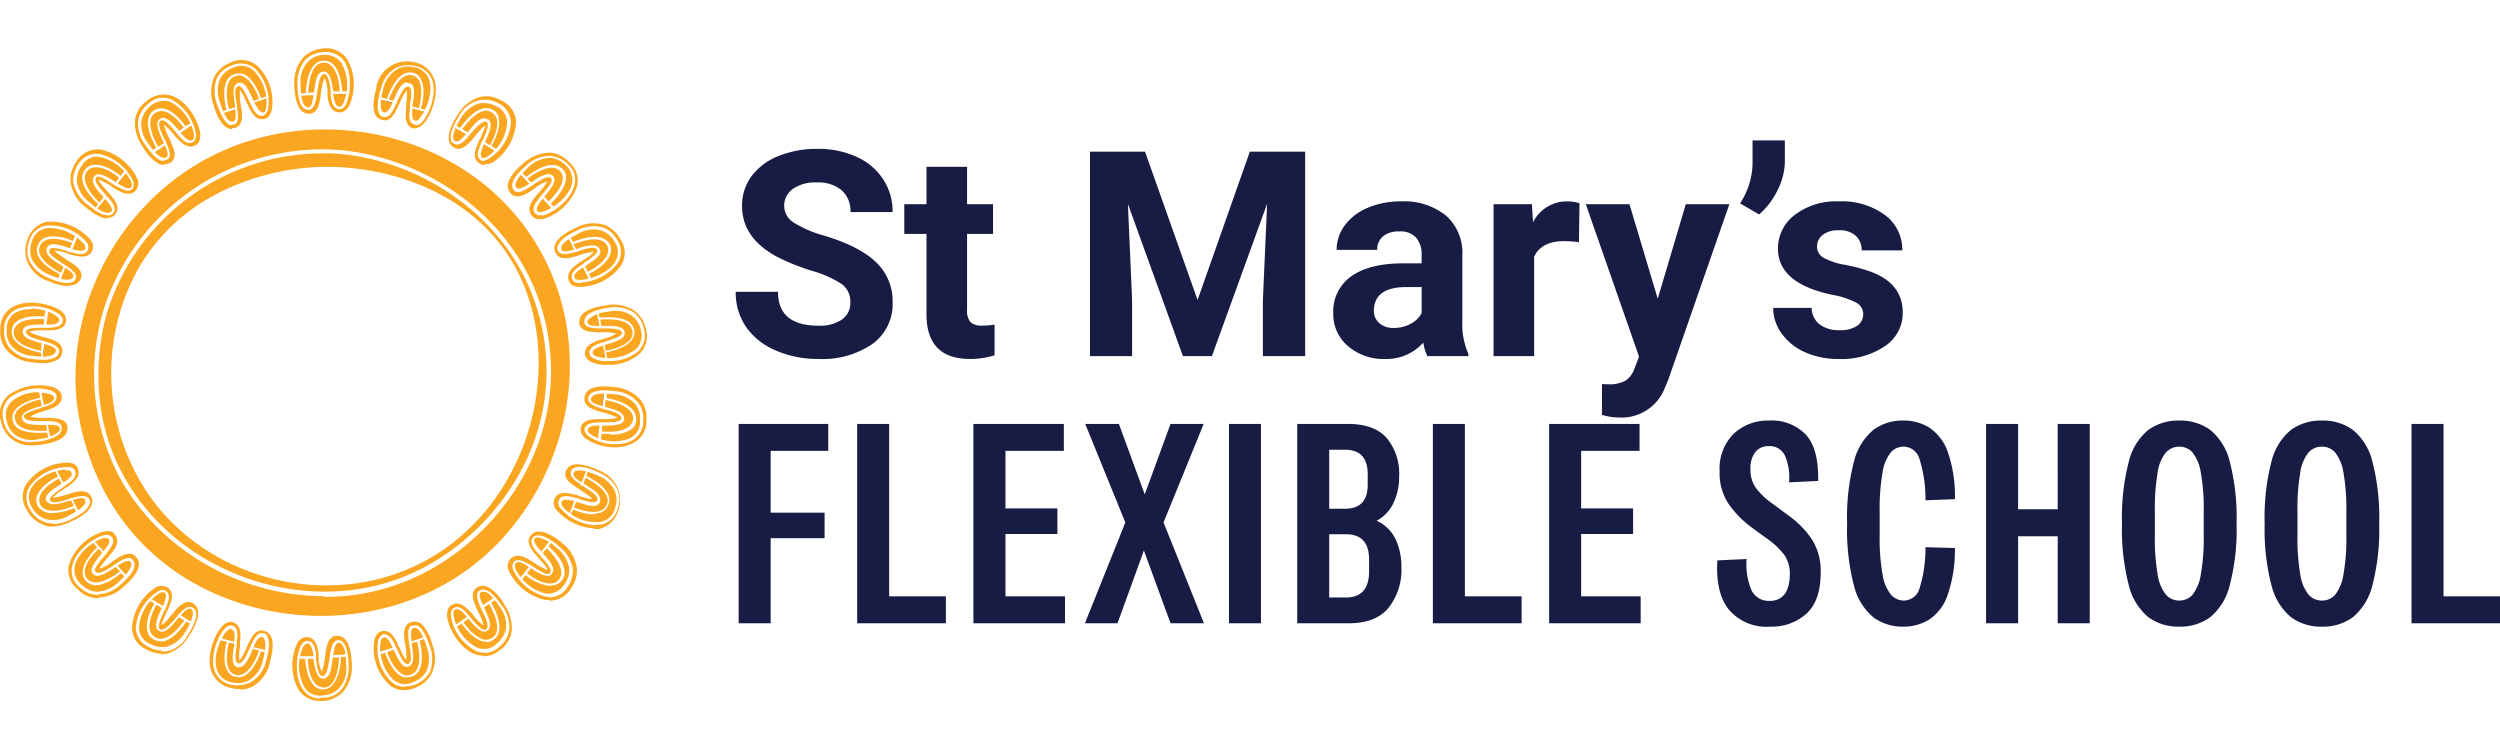 <svg xmlns="http://www.w3.org/2000/svg" xmlns:xlink="http://www.w3.org/1999/xlink" width="365" height="110" viewBox="0 0 365 110">
  <rect x="0" y="0" width="365" height="110" fill="#808080" stroke="none"/>
  <defs>
    <clipPath id="clip-St_Marys_FS">
      <rect width="365" height="110"/>
    </clipPath>
  </defs>
  <g id="St_Marys_FS" data-name="St Marys FS" clip-path="url(#clip-St_Marys_FS)">
    <rect width="365" height="110" fill="#fff"/>
    <path id="SafeGUARDING_STANDARDS" data-name="SafeGUARDING STANDARDS" d="M18.149-7.834a3.157,3.157,0,0,0-1.23-2.676,16.139,16.139,0,0,0-4.43-1.969A31.4,31.4,0,0,1,7.424-14.52q-5.086-2.748-5.086-7.4A7.21,7.21,0,0,1,3.7-26.24,8.9,8.9,0,0,1,7.619-29.2a14.743,14.743,0,0,1,5.732-1.066,13.419,13.419,0,0,1,5.7,1.159,9.078,9.078,0,0,1,3.886,3.271,8.559,8.559,0,0,1,1.384,4.8H18.17a4.026,4.026,0,0,0-1.292-3.189,5.311,5.311,0,0,0-3.63-1.138,5.674,5.674,0,0,0-3.507.954A3.008,3.008,0,0,0,8.49-21.9a2.881,2.881,0,0,0,1.466,2.44,16.566,16.566,0,0,0,4.317,1.846q5.25,1.579,7.649,3.917a7.8,7.8,0,0,1,2.4,5.824A7.186,7.186,0,0,1,21.39-1.794a12.838,12.838,0,0,1-7.9,2.2A15.247,15.247,0,0,1,7.219-.851,9.93,9.93,0,0,1,2.9-4.307,8.849,8.849,0,0,1,1.415-9.393H7.588q0,4.942,5.906,4.942a5.745,5.745,0,0,0,3.425-.892A2.9,2.9,0,0,0,18.149-7.834ZM35.191-27.645v5.455h3.794v4.348H35.191V-6.768A2.644,2.644,0,0,0,35.663-5a2.369,2.369,0,0,0,1.8.533,9.452,9.452,0,0,0,1.743-.144V-.123A12.2,12.2,0,0,1,35.622.41q-6.234,0-6.357-6.3V-17.842h-3.24v-4.348h3.24v-5.455Zm25.983-2.215L68.845-8.2l7.629-21.656h8.08V0H78.381V-8.162L79-22.251,70.937,0H66.712L58.673-22.23l.615,14.068V0H53.136V-29.859ZM102.4,0a6.582,6.582,0,0,1-.595-1.989A7.171,7.171,0,0,1,96.2.41a7.878,7.878,0,0,1-5.4-1.887,6.068,6.068,0,0,1-2.143-4.758,6.271,6.271,0,0,1,2.615-5.414q2.615-1.887,7.557-1.907h2.728v-1.271a3.657,3.657,0,0,0-.79-2.461,3.106,3.106,0,0,0-2.492-.923,3.531,3.531,0,0,0-2.348.718,2.438,2.438,0,0,0-.851,1.969H89.147a5.953,5.953,0,0,1,1.189-3.568A7.862,7.862,0,0,1,93.7-21.667a12.257,12.257,0,0,1,4.881-.933,9.684,9.684,0,0,1,6.511,2.061,7.21,7.21,0,0,1,2.41,5.793v9.618a10.608,10.608,0,0,0,.882,4.778V0Zm-4.9-4.122a5.1,5.1,0,0,0,2.42-.584,3.839,3.839,0,0,0,1.641-1.569V-10.09H99.34q-4.45,0-4.737,3.076l-.021.349a2.373,2.373,0,0,0,.779,1.825A3.027,3.027,0,0,0,97.494-4.122Zm27.029-12.51a16.1,16.1,0,0,0-2.133-.164q-3.363,0-4.409,2.276V0h-5.927V-22.189h5.6l.164,2.646A5.492,5.492,0,0,1,122.76-22.6a6.21,6.21,0,0,1,1.846.267Zm11.5,8.244,4.1-13.8h6.357L137.566,3.445l-.492,1.169a6.764,6.764,0,0,1-6.562,4.348,9.325,9.325,0,0,1-2.625-.39V4.081l.9.021a4.876,4.876,0,0,0,2.512-.513,3.368,3.368,0,0,0,1.3-1.7l.7-1.825-7.772-22.251h6.378Zm14.807-12.3-2.789-1.62a10.951,10.951,0,0,0,1.825-5.722V-31.5h4.717v3.179a9.369,9.369,0,0,1-1.025,4A10.994,10.994,0,0,1,150.835-20.692Zm15.2,14.561a1.91,1.91,0,0,0-1.077-1.712A12.23,12.23,0,0,0,161.5-8.962q-7.916-1.661-7.916-6.727a6.1,6.1,0,0,1,2.451-4.932,9.886,9.886,0,0,1,6.409-1.979A10.64,10.64,0,0,1,169.2-20.61a6.269,6.269,0,0,1,2.533,5.168h-5.927a2.868,2.868,0,0,0-.82-2.1,3.471,3.471,0,0,0-2.563-.831,3.547,3.547,0,0,0-2.317.677,2.136,2.136,0,0,0-.82,1.723,1.826,1.826,0,0,0,.933,1.589,9.6,9.6,0,0,0,3.148,1.046,25.712,25.712,0,0,1,3.732.995q4.7,1.723,4.7,5.968a5.788,5.788,0,0,1-2.6,4.912A11.235,11.235,0,0,1,162.463.41a11.735,11.735,0,0,1-4.953-.995,8.31,8.31,0,0,1-3.394-2.728,6.338,6.338,0,0,1-1.23-3.743H158.5a3.094,3.094,0,0,0,1.169,2.42,4.637,4.637,0,0,0,2.912.841,4.291,4.291,0,0,0,2.574-.646A2.01,2.01,0,0,0,166.031-6.132Z" transform="translate(106 52)" fill="#181c44" opacity="0.999"/>
    <path id="Path_13481" data-name="Path 13481" d="M1.845,0V-29.11H14.924v3.936H6.519v9.02h7.872v3.731H6.519V0Zm17.3,0V-29.11h4.674V-3.936H32.1V0ZM36.121,0V-29.11h13.2v3.936H40.8v8.405H48.38v3.731H40.8v9.1h8.692V0ZM52.4,0l5.9-14.719L52.439-29.11h4.92l3.772,10.291L64.9-29.11h4.838L63.878-14.719,69.782,0H64.9L61.008-10.619,57.154,0ZM73.431,0V-29.11H78.1V0Zm9.963,0V-29.11h7.339q3.9,0,5.719,2.05a8.148,8.148,0,0,1,1.825,5.617,8.945,8.945,0,0,1-.8,3.813A5.783,5.783,0,0,1,95-14.965,5.665,5.665,0,0,1,97.744-12.3a9.438,9.438,0,0,1,.861,4.182A8.915,8.915,0,0,1,96.74-2.276Q94.874,0,90.9,0Zm6.97-25.338h-2.3v8.61h2.3q3.321,0,3.321-3.485v-1.558Q93.685-25.338,90.364-25.338Zm-2.3,21.566h2.46q3.362,0,3.362-3.813V-9.307q0-3.69-3.362-3.69h-2.46ZM103.2,0V-29.11h4.674V-3.936h8.282V0Zm16.974,0V-29.11h13.2v3.936h-8.528v8.405h7.585v3.731h-7.585v9.1h8.692V0ZM152.4.492a7.215,7.215,0,0,1-5.965-2.46q-1.989-2.46-1.7-7.216l4.264-.2a9.977,9.977,0,0,0,.676,4.469,2.763,2.763,0,0,0,2.645,1.64,2.712,2.712,0,0,0,1.845-.574,2.935,2.935,0,0,0,.9-1.456,6.461,6.461,0,0,0,.246-1.742,4.86,4.86,0,0,0-.758-2.87,10.648,10.648,0,0,0-2.193-2.173l-2.542-1.845a15.241,15.241,0,0,1-3.4-3.424,8.122,8.122,0,0,1-1.353-4.817,7.175,7.175,0,0,1,2.05-5.494,7.246,7.246,0,0,1,5.166-1.927,6.883,6.883,0,0,1,5.391,2.07q1.866,2.071,1.784,6.745l-4.264.205a7.839,7.839,0,0,0-.656-4.038,2.478,2.478,0,0,0-2.3-1.25,2.365,2.365,0,0,0-1.968.881,3.911,3.911,0,0,0-.7,2.48,4.573,4.573,0,0,0,.738,2.665,10.214,10.214,0,0,0,2.255,2.214l2.788,2.05a13.571,13.571,0,0,1,3.239,3.4,8.621,8.621,0,0,1,1.23,4.8q0,4.059-2.071,5.966A7.588,7.588,0,0,1,152.4.492Zm19.475,0a7.149,7.149,0,0,1-4.346-1.353,8.689,8.689,0,0,1-2.85-4.633,32.231,32.231,0,0,1-1-9.061,32.231,32.231,0,0,1,1-9.061,8.689,8.689,0,0,1,2.85-4.633,7.149,7.149,0,0,1,4.346-1.353,7.042,7.042,0,0,1,3.854,1.066,7.127,7.127,0,0,1,2.665,3.567,19.737,19.737,0,0,1,1.025,6.847l-4.3.164a19.2,19.2,0,0,0-.9-6.109,2.429,2.429,0,0,0-2.3-1.722,2.461,2.461,0,0,0-1.845.82,6.049,6.049,0,0,0-1.21,2.891,29.837,29.837,0,0,0-.43,5.76v3.526a29.558,29.558,0,0,0,.43,5.72,6.058,6.058,0,0,0,1.23,2.911,2.5,2.5,0,0,0,1.865.84,2.393,2.393,0,0,0,2.276-1.722,19.593,19.593,0,0,0,.882-6.068l4.3.123a20.165,20.165,0,0,1-1.087,6.929,6.987,6.987,0,0,1-2.686,3.526A7.1,7.1,0,0,1,171.872.492ZM183.967,0V-29.11h4.674v12.464h5.781V-29.11H199.1V0h-4.674V-12.71h-5.781V0Zm28.208.492A7.354,7.354,0,0,1,207.645-.9a8.776,8.776,0,0,1-2.85-4.694,32.523,32.523,0,0,1-.984-8.958,32.676,32.676,0,0,1,.984-9.02,8.646,8.646,0,0,1,2.85-4.654,7.43,7.43,0,0,1,4.53-1.373,7.43,7.43,0,0,1,4.531,1.373,8.646,8.646,0,0,1,2.85,4.654,32.676,32.676,0,0,1,.984,9.02,32.523,32.523,0,0,1-.984,8.958A8.776,8.776,0,0,1,216.705-.9,7.354,7.354,0,0,1,212.175.492Zm0-3.813a2.522,2.522,0,0,0,1.927-.84,6.234,6.234,0,0,0,1.21-2.931,30.173,30.173,0,0,0,.43-5.781v-3.4a29.837,29.837,0,0,0-.43-5.76,6.205,6.205,0,0,0-1.21-2.911,2.522,2.522,0,0,0-1.927-.84,2.586,2.586,0,0,0-1.947.84,5.937,5.937,0,0,0-1.21,2.911,31.3,31.3,0,0,0-.41,5.76v3.4a31.3,31.3,0,0,0,.41,5.761,6.086,6.086,0,0,0,1.21,2.931A2.558,2.558,0,0,0,212.175-3.321ZM233,.492A7.354,7.354,0,0,1,228.473-.9a8.776,8.776,0,0,1-2.85-4.694,32.523,32.523,0,0,1-.984-8.958,32.676,32.676,0,0,1,.984-9.02,8.646,8.646,0,0,1,2.85-4.654A7.43,7.43,0,0,1,233-29.6a7.43,7.43,0,0,1,4.531,1.373,8.646,8.646,0,0,1,2.85,4.654,32.676,32.676,0,0,1,.984,9.02,32.523,32.523,0,0,1-.984,8.958A8.776,8.776,0,0,1,237.533-.9,7.354,7.354,0,0,1,233,.492Zm0-3.813a2.522,2.522,0,0,0,1.927-.84,6.234,6.234,0,0,0,1.21-2.931,30.173,30.173,0,0,0,.43-5.781v-3.4a29.837,29.837,0,0,0-.43-5.76,6.205,6.205,0,0,0-1.21-2.911,2.522,2.522,0,0,0-1.927-.84,2.586,2.586,0,0,0-1.947.84,5.937,5.937,0,0,0-1.21,2.911,31.3,31.3,0,0,0-.41,5.76v3.4a31.3,31.3,0,0,0,.41,5.761,6.086,6.086,0,0,0,1.21,2.931A2.558,2.558,0,0,0,233-3.321ZM246.082,0V-29.11h4.674V-3.936h8.282V0Z" transform="translate(106 91)" fill="#181c44"/>
    <g id="Group_3431" data-name="Group 3431" transform="translate(-2459 -289.032)">
      <path id="Path_9938" data-name="Path 9938" d="M72.8,33.476s0,3.545,1.4,3.452c1.493-.093.56-5.131,2.239-5.225.933,0,1.026,2.053,1.213,3.265.187.933.373,1.866,1.12,1.866,1.679,0,2.612-8.49-2.519-7.837,0,0-3.545,0-3.452,4.572h0Z" transform="translate(2429.914 268.053)" fill="#faa621"/>
      <path id="Path_9939" data-name="Path 9939" d="M74.053,37.515a1.5,1.5,0,0,1-1.026-.466C72.093,36.115,72,33.876,72,33.316A5.489,5.489,0,0,1,73.306,29.3,4.536,4.536,0,0,1,76.105,28a3.7,3.7,0,0,1,3.639,1.586,7.466,7.466,0,0,1,.28,6.717,1.646,1.646,0,0,1-1.4,1.026c-1.4,0-1.679-1.586-1.773-2.426v-.653a4.656,4.656,0,0,0-.466-1.959,9.6,9.6,0,0,0-.466,2.053c-.187,1.493-.373,3.079-1.679,3.172h-.187Zm2.706-8.024h-.466a2.874,2.874,0,0,0-1.866.84,3.714,3.714,0,0,0-.84,2.986h0a5.173,5.173,0,0,0,.56,2.612h0a7.224,7.224,0,0,0,.373-1.866c.187-1.493.466-3.265,1.866-3.359s1.679,1.866,1.866,3.265v.56a3.365,3.365,0,0,0,.373,1.213A6.3,6.3,0,0,0,79,31.077,2.185,2.185,0,0,0,76.758,29.3Z" transform="translate(2429.968 268.119)" fill="#faa621"/>
      <path id="Path_9940" data-name="Path 9940" d="M74.086,36.994a1.241,1.241,0,0,1-.746-.28c-.84-.84-.84-3.172-.84-3.359a5.308,5.308,0,0,1,1.12-3.639,3.589,3.589,0,0,1,2.519-1.12A3.118,3.118,0,0,1,79.311,29.9c1.213,1.773.933,4.851.28,6.251-.373.653-.653.746-.933.746h0c-1.026,0-1.213-1.213-1.306-2.053v-.56c-.093-1.026-.373-2.519-.933-2.519-.653,0-.84,1.4-1.026,2.519-.187,1.306-.373,2.612-1.213,2.706h-.093ZM76.7,28.97h-.466A3.292,3.292,0,0,0,73.993,30a4.181,4.181,0,0,0-1.026,3.359h0c0,.653,0,2.426.653,3.079a.713.713,0,0,0,.466.187c.56,0,.653-1.213.84-2.332.187-1.4.373-2.892,1.4-2.892.933,0,1.213,1.586,1.4,2.892v.56c.187,1.026.373,1.679.933,1.679h0q.28,0,.56-.56a6.694,6.694,0,0,0-.28-5.784,2.789,2.789,0,0,0-2.332-1.213Z" transform="translate(2429.935 268.08)" fill="#fff"/>
      <path id="Path_9941" data-name="Path 9941" d="M77.8,35h2.519" transform="translate(2429.579 267.648)" fill="#332659"/>
      <path id="Path_9942" data-name="Path 9942" d="M77.9,35.073V34.7h2.519v.373Z" transform="translate(2429.573 267.668)" fill="#fff"/>
      <path id="Path_9943" data-name="Path 9943" d="M72.9,35.193a16.58,16.58,0,0,0,2.332-.093" transform="translate(2429.907 267.642)" fill="#332659"/>
      <path id="Path_9944" data-name="Path 9944" d="M72.9,35.031v-.373h.84c0-.56.187-4.665,2.612-4.758a1.9,1.9,0,0,1,1.4.56c1.213,1.213,1.306,3.919,1.306,4.012h-.373s0-2.706-1.213-3.825a1.545,1.545,0,0,0-1.12-.466c-2.053,0-2.239,3.825-2.239,4.385h1.213v.373a22.871,22.871,0,0,0-2.332.093Z" transform="translate(2429.907 267.99)" fill="#fff"/>
      <path id="Path_9945" data-name="Path 9945" d="M60.176,36.3s.933,3.359,2.332,2.892-.933-5.038.653-5.6c.84-.28,1.586,1.679,2.053,2.8.466.84.84,1.679,1.586,1.493,1.586-.466.187-8.863-4.572-6.811,0,0-3.452,1.026-2.053,5.318h0Z" transform="translate(2430.783 267.933)" fill="#faa621"/>
      <path id="Path_9946" data-name="Path 9946" d="M62.079,39.877a1.122,1.122,0,0,1-.746-.187c-1.213-.653-1.866-2.8-1.959-3.265a5.363,5.363,0,0,1,.093-4.2A4.524,4.524,0,0,1,61.8,30.174a3.6,3.6,0,0,1,3.918.466,7.324,7.324,0,0,1,2.146,6.344c-.187.933-.653,1.306-1.026,1.4-1.4.373-2.053-1.12-2.426-1.866,0-.187-.187-.373-.28-.56a7.909,7.909,0,0,0-.933-1.773,7.9,7.9,0,0,0,.093,2.053c.28,1.493.466,2.986-.746,3.452-.187,0-.373.093-.56.093Zm1.493-8.583a1.683,1.683,0,0,0-1.12.28h0a2.881,2.881,0,0,0-1.493,1.4,4.34,4.34,0,0,0,0,3.079h0a4.341,4.341,0,0,0,1.306,2.426h0a4.655,4.655,0,0,0-.187-1.866c-.28-1.493-.466-3.265.84-3.732s2.146,1.306,2.706,2.612c0,.187.187.373.28.56a3.346,3.346,0,0,0,.653,1.12A5.98,5.98,0,0,0,65.531,32.6a2.421,2.421,0,0,0-1.959-1.12Z" transform="translate(2430.839 267.996)" fill="#faa621"/>
      <path id="Path_9947" data-name="Path 9947" d="M62.114,39.353a.841.841,0,0,1-.466-.093c-1.026-.56-1.679-2.8-1.773-2.986a5.362,5.362,0,0,1,0-3.825,3.722,3.722,0,0,1,2.053-1.773,3.294,3.294,0,0,1,3.452.373,6.817,6.817,0,0,1,1.959,5.878,1.568,1.568,0,0,1-.653,1.026c-.933.28-1.493-.84-1.866-1.586,0-.187-.187-.373-.28-.56-.373-.933-1.026-2.332-1.586-2.146-.653.187-.373,1.586-.187,2.706.187,1.306.373,2.612-.373,2.892h-.373Zm1.4-8.677a3.293,3.293,0,0,0-1.306.28,3.5,3.5,0,0,0-1.866,1.586,4.625,4.625,0,0,0,0,3.545h0c.187.653.746,2.332,1.493,2.706.187,0,.28.093.466,0,.466-.187.28-1.4.187-2.426-.187-1.4-.466-2.8.466-3.172s1.586,1.12,2.146,2.332c0,.187.187.373.28.56.466.933.84,1.493,1.306,1.4.187,0,.28-.28.373-.653a6.669,6.669,0,0,0-1.866-5.5,2.682,2.682,0,0,0-1.679-.653Z" transform="translate(2430.804 267.96)" fill="#fff"/>
      <path id="Path_9948" data-name="Path 9948" d="M65.4,36.346a16.1,16.1,0,0,1,2.426-.746" transform="translate(2430.41 267.608)" fill="#332659"/>
      <path id="Path_9949" data-name="Path 9949" d="M65.4,36.52v-.28c.933-.373,1.773-.653,2.332-.84v.28a23.742,23.742,0,0,1-2.332.746Z" transform="translate(2430.41 267.621)" fill="#fff"/>
      <path id="Path_9950" data-name="Path 9950" d="M60.7,37.946l2.239-.746" transform="translate(2430.725 267.501)" fill="#332659"/>
      <path id="Path_9951" data-name="Path 9951" d="M60.7,37.777V37.5c.187-.093.466-.187.653-.28-.187-.56-1.12-4.572,1.213-5.225a2.072,2.072,0,0,1,1.493.093c1.493.84,2.332,3.359,2.332,3.545h-.28s-.84-2.519-2.239-3.265a1.4,1.4,0,0,0-1.213-.093c-1.959.653-1.12,4.292-.933,4.851.466-.187.84-.28,1.12-.373v.28C62.473,37.217,61.633,37.4,60.7,37.777Z" transform="translate(2430.725 267.857)" fill="#fff"/>
      <path id="Path_9952" data-name="Path 9952" d="M48.827,42.527s1.866,2.986,2.986,2.146c1.213-.84-2.239-4.665-.933-5.6.746-.56,1.959,1.213,2.8,2.053.653.746,1.306,1.4,1.959.933,1.4-.84-2.332-8.583-6.344-5.318,0,0-2.986,1.959-.466,5.691h0Z" transform="translate(2431.589 267.585)" fill="#faa621"/>
      <path id="Path_9953" data-name="Path 9953" d="M51.3,45.463h-.28c-1.306-.28-2.612-2.146-2.8-2.612a5.891,5.891,0,0,1-1.12-4.105,4.071,4.071,0,0,1,1.679-2.612,3.793,3.793,0,0,1,3.919-.653c2.239.933,3.732,3.825,3.919,5.5,0,.933-.28,1.4-.653,1.586-1.213.746-2.239-.466-2.892-1.12a2.035,2.035,0,0,1-.373-.466,9.9,9.9,0,0,0-1.4-1.4,7.474,7.474,0,0,0,.746,1.959c.653,1.4,1.306,2.8.28,3.545a1.576,1.576,0,0,1-.933.28Zm-.093-8.77a2.342,2.342,0,0,0-1.586.653h0a3.525,3.525,0,0,0-1.12,1.773,3.9,3.9,0,0,0,.84,2.986h0c.466.746,1.306,1.866,1.866,1.959h0a5.972,5.972,0,0,0-.653-1.773c-.653-1.4-1.4-2.986-.28-3.825s2.426.653,3.359,1.773c.093.187.28.28.373.466.56.653.84.84.933.84a6.208,6.208,0,0,0-2.239-4.105,2.521,2.521,0,0,0-1.586-.653Z" transform="translate(2431.64 267.635)" fill="#faa621"/>
      <path id="Path_9954" data-name="Path 9954" d="M51.328,44.936h-.187c-1.12-.187-2.426-2.239-2.519-2.332A4.908,4.908,0,0,1,47.6,38.871a3.908,3.908,0,0,1,1.493-2.332,3.029,3.029,0,0,1,3.359-.56,6.983,6.983,0,0,1,3.545,5.038c0,.746-.187,1.026-.373,1.12-.84.56-1.679-.373-2.239-1.026a2.034,2.034,0,0,1-.373-.466c-.653-.746-1.679-1.959-2.146-1.586-.56.373,0,1.586.56,2.706.56,1.213,1.12,2.426.467,2.892a1.326,1.326,0,0,1-.56.187Zm-.093-8.77a2.963,2.963,0,0,0-1.866.746,3.727,3.727,0,0,0-1.306,2.053A4.452,4.452,0,0,0,49,42.323h0c.373.56,1.4,2.053,2.239,2.146a.7.7,0,0,0,.466-.093c.466-.28-.093-1.4-.56-2.426-.56-1.306-1.213-2.612-.373-3.172.746-.56,1.866.653,2.706,1.679.093.187.28.28.373.466.653.746,1.213,1.213,1.679.933.187-.093.187-.373.187-.746a6.686,6.686,0,0,0-3.359-4.758,2.187,2.187,0,0,0-1.026-.187Z" transform="translate(2431.607 267.602)" fill="#fff"/>
      <path id="Path_9955" data-name="Path 9955" d="M53.8,41.2c.84-.653,1.679-1.12,2.053-1.4" transform="translate(2431.188 267.327)" fill="#332659"/>
      <path id="Path_9956" data-name="Path 9956" d="M53.887,41.279,53.7,41a20.473,20.473,0,0,1,2.053-1.4l.187.28C55.473,40.16,54.726,40.72,53.887,41.279Z" transform="translate(2431.194 267.34)" fill="#fff"/>
      <path id="Path_9957" data-name="Path 9957" d="M49.8,44.106A14.17,14.17,0,0,1,51.759,42.8" transform="translate(2431.456 267.125)" fill="#332659"/>
      <path id="Path_9958" data-name="Path 9958" d="M49.847,43.835l-.187-.28c.28-.187.466-.373.653-.466-.28-.466-2.332-4.012-.373-5.411a2.074,2.074,0,0,1,1.493-.28c1.679.373,3.172,2.612,3.265,2.706l-.28.187s-1.493-2.239-3.079-2.519a1.813,1.813,0,0,0-1.213.28c-1.679,1.12.187,4.385.466,4.945.373-.28.746-.466,1.026-.653l.187.28c-.466.28-1.12.746-1.959,1.306Z" transform="translate(2431.503 267.49)" fill="#fff"/>
      <path id="Path_9959" data-name="Path 9959" d="M39.659,51.692s2.612,2.332,3.452,1.213-3.452-3.825-2.519-5.131c.56-.746,2.239.56,3.265,1.213.84.56,1.679.933,2.146.373,1.12-1.213-4.665-7.557-7.557-3.265,0,0-2.332,2.706,1.213,5.6Z" transform="translate(2432.267 267.003)" fill="#faa621"/>
      <path id="Path_9960" data-name="Path 9960" d="M42.409,53.875c-1.306,0-2.892-1.4-3.265-1.679A5.4,5.4,0,0,1,37,48.557a4.3,4.3,0,0,1,.84-2.986A3.6,3.6,0,0,1,41.383,43.8,7.774,7.774,0,0,1,46.7,48a1.576,1.576,0,0,1-.187,1.773c-.933,1.026-2.332.187-3.079-.28a1.952,1.952,0,0,1-.56-.373,10.971,10.971,0,0,0-1.773-.933c0,.373.84,1.213,1.213,1.679,1.026,1.12,2.053,2.332,1.213,3.359a1.33,1.33,0,0,1-1.12.56h-.187Zm-1.4-8.583a2.421,2.421,0,0,0-1.959,1.12h0a3.475,3.475,0,0,0-.56,2.053,3.647,3.647,0,0,0,1.679,2.612h0c.653.56,1.773,1.4,2.332,1.306h0c0-.28-.746-1.026-1.12-1.493-1.026-1.12-2.146-2.426-1.306-3.639.84-1.12,2.519,0,3.732.746a2.04,2.04,0,0,1,.467.28,3.268,3.268,0,0,0,1.12.56c0-.56-1.4-2.612-3.359-3.359a2.484,2.484,0,0,0-1.12-.28Z" transform="translate(2432.316 267.06)" fill="#faa621"/>
      <path id="Path_9961" data-name="Path 9961" d="M42.438,53.454c-1.213,0-2.8-1.493-2.986-1.586A5.529,5.529,0,0,1,37.4,48.6a4.3,4.3,0,0,1,.746-2.612A3.086,3.086,0,0,1,41.225,44.5a7.157,7.157,0,0,1,4.851,3.825,1.287,1.287,0,0,1,0,1.213c-.653.746-1.679,0-2.426-.373a2.039,2.039,0,0,1-.466-.28c-.84-.56-2.146-1.4-2.426-.933-.373.56.466,1.493,1.306,2.426.933,1.026,1.773,1.959,1.213,2.706a.849.849,0,0,1-.746.373h-.093Zm-1.493-8.583a2.668,2.668,0,0,0-2.332,1.4,3.294,3.294,0,0,0-.653,2.332,4.624,4.624,0,0,0,1.866,2.986h0c.466.466,1.866,1.586,2.706,1.493A.713.713,0,0,0,43,52.894c.28-.466-.466-1.306-1.213-2.146-.933-1.026-1.959-2.146-1.306-2.986.56-.746,1.959.093,3.079.84a2.039,2.039,0,0,1,.466.28c.933.56,1.493.84,1.866.466.093-.093.093-.373,0-.746a6.687,6.687,0,0,0-4.478-3.639h-.373Z" transform="translate(2432.288 267.014)" fill="#fff"/>
      <path id="Path_9962" data-name="Path 9962" d="M44,49.059c.653-.84,1.213-1.586,1.586-1.959" transform="translate(2431.844 266.837)" fill="#332659"/>
      <path id="Path_9963" data-name="Path 9963" d="M44.18,49.146l-.28-.187c.653-.84,1.213-1.586,1.586-1.959l.28.187C45.393,47.653,44.833,48.306,44.18,49.146Z" transform="translate(2431.851 266.844)" fill="#fff"/>
      <path id="Path_9964" data-name="Path 9964" d="M41,52.966c.56-.746,1.12-1.4,1.493-1.866" transform="translate(2432.046 266.569)" fill="#332659"/>
      <path id="Path_9965" data-name="Path 9965" d="M40.946,52.73l-.28-.187a2.835,2.835,0,0,0,.466-.653c-.466-.373-3.452-3.172-1.866-5.038a1.782,1.782,0,0,1,1.306-.653c1.679-.187,3.825,1.586,3.919,1.679l-.187.28s-2.053-1.773-3.639-1.586a1.33,1.33,0,0,0-1.12.56c-1.306,1.586,1.4,4.2,1.773,4.572.28-.28.466-.653.746-.933l.28.187c-.466.56-1.026,1.213-1.493,1.866Z" transform="translate(2432.193 266.899)" fill="#fff"/>
      <path id="Path_9966" data-name="Path 9966" d="M33.58,63.182s3.172,1.493,3.639.187c.56-1.4-4.385-2.612-3.825-4.2.28-.84,2.332,0,3.452.28.933.28,1.866.466,2.146-.187.653-1.493-6.624-5.971-8.21-1.026,0,0-1.493,3.265,2.706,5.038h0Z" transform="translate(2432.748 266.243)" fill="#faa621"/>
      <path id="Path_9967" data-name="Path 9967" d="M36.152,64.519a9.579,9.579,0,0,1-2.892-.746,5,5,0,0,1-3.079-2.892,4.561,4.561,0,0,1,0-3.079A3.853,3.853,0,0,1,33.073,55.1a7.756,7.756,0,0,1,6.251,2.519,1.577,1.577,0,0,1,.373,1.679c-.56,1.306-2.146.84-2.986.653a1.326,1.326,0,0,1-.56-.187,8.464,8.464,0,0,0-1.959-.466c.187.373,1.213.933,1.679,1.306,1.306.84,2.612,1.586,2.146,2.8a1.485,1.485,0,0,1-.84.84,2.724,2.724,0,0,1-.84.187ZM33.819,56.5a2.217,2.217,0,0,0-2.332,1.773h0a3.578,3.578,0,0,0,0,2.146,4.305,4.305,0,0,0,2.332,2.053h0a5.112,5.112,0,0,0,2.612.653h0A6.888,6.888,0,0,0,34.939,62c-1.306-.84-2.8-1.773-2.239-3.079s2.426-.746,3.732-.373a1.326,1.326,0,0,1,.56.187,2.711,2.711,0,0,0,1.306.187c-.187-.56-2.053-2.053-4.105-2.239h-.373Z" transform="translate(2432.789 266.305)" fill="#faa621"/>
      <path id="Path_9968" data-name="Path 9968" d="M36.08,64.093a6.834,6.834,0,0,1-2.706-.746,5.056,5.056,0,0,1-2.892-2.612,3.844,3.844,0,0,1,0-2.706A3.081,3.081,0,0,1,33,55.7a7.074,7.074,0,0,1,5.784,2.332,1.109,1.109,0,0,1,.28,1.213c-.373.933-1.586.56-2.426.373a1.326,1.326,0,0,1-.56-.187c-.933-.28-2.426-.746-2.612-.187-.28.653.933,1.306,1.866,1.959,1.12.746,2.239,1.4,1.959,2.239a.841.841,0,0,1-.56.56C36.546,64,36.267,64.093,36.08,64.093Zm-2.332-8.024h-.653a2.673,2.673,0,0,0-2.239,2.053,3.729,3.729,0,0,0,0,2.426,4.674,4.674,0,0,0,2.612,2.332h0c.56.28,2.239.933,3.079.653.187,0,.28-.187.373-.373.187-.466-.84-1.12-1.773-1.679-1.213-.746-2.426-1.493-2.053-2.519.373-.933,1.866-.466,3.172,0a1.326,1.326,0,0,1,.56.187c1.026.28,1.679.373,1.866-.093a.941.941,0,0,0-.28-.746,6.782,6.782,0,0,0-4.758-2.239Z" transform="translate(2432.767 266.265)" fill="#fff"/>
      <path id="Path_9969" data-name="Path 9969" d="M36.9,59.432c.373-1.026.746-1.866.933-2.332" transform="translate(2432.32 266.167)" fill="#332659"/>
      <path id="Path_9970" data-name="Path 9970" d="M37.08,59.426H36.8A13.3,13.3,0,0,1,37.826,57h.28c-.187.653-.56,1.493-.933,2.426Z" transform="translate(2432.327 266.174)" fill="#fff"/>
      <path id="Path_9971" data-name="Path 9971" d="M35.1,64.046c.373-.84.653-1.586.933-2.146" transform="translate(2432.441 265.845)" fill="#332659"/>
      <path id="Path_9972" data-name="Path 9972" d="M35.059,63.836h-.28c.093-.373.187-.653.28-.933-.56-.28-4.2-2.053-3.172-4.292a1.848,1.848,0,0,1,1.026-1.026c1.586-.653,4.105.466,4.2.56v.28c-.187,0-2.612-1.12-4.105-.466a1.485,1.485,0,0,0-.84.84c-.84,1.866,2.519,3.639,3.079,3.918.187-.373.28-.746.466-1.12h.28c-.28.84-.653,1.586-.84,2.332Z" transform="translate(2432.669 266.148)" fill="#fff"/>
      <path id="Path_9973" data-name="Path 9973" d="M30.8,75.783s3.452.56,3.545-.84c.093-1.493-5.038-1.306-4.851-2.892,0-.933,2.146-.746,3.359-.746.933,0,1.866-.093,1.959-.84.28-1.586-8.024-3.825-8.117,1.306,0,0-.466,3.545,4.012,4.012H30.8Z" transform="translate(2433.005 265.397)" fill="#faa621"/>
      <path id="Path_9974" data-name="Path 9974" d="M32.155,76.568a5.8,5.8,0,0,1-1.493-.093,5.565,5.565,0,0,1-3.825-1.866A4.169,4.169,0,0,1,26,71.623a3.514,3.514,0,0,1,2.053-3.359c2.146-1.026,5.318-.28,6.717.653a1.771,1.771,0,0,1,.84,1.493c-.187,1.4-1.866,1.4-2.706,1.4h-.653A7.654,7.654,0,0,0,30.2,72a7.827,7.827,0,0,0,1.959.746c1.493.373,2.986.84,2.892,2.146a1.626,1.626,0,0,1-.56,1.12,3.784,3.784,0,0,1-2.332.56ZM30.569,69.2a3.827,3.827,0,0,0-1.026.093,2.214,2.214,0,0,0-2.053,2.426h0a3.458,3.458,0,0,0,.56,2.053,3.978,3.978,0,0,0,2.8,1.306h0c.84.093,2.239.187,2.706-.187h0a12.18,12.18,0,0,0-1.773-.653c-1.493-.373-3.172-.84-3.079-2.332.093-1.4,2.053-1.4,3.545-1.4h.56c.84,0,1.213-.093,1.306-.187a5.732,5.732,0,0,0-3.545-1.12Z" transform="translate(2433.054 265.452)" fill="#faa621"/>
      <path id="Path_9975" data-name="Path 9975" d="M32.2,76.138a11.128,11.128,0,0,1-1.4-.093,4.894,4.894,0,0,1-3.452-1.679,3.834,3.834,0,0,1-.746-2.612,3.147,3.147,0,0,1,1.773-2.986,6.944,6.944,0,0,1,6.158.653c.56.466.653.84.653,1.026-.187.933-1.4,1.026-2.239,1.026h-.56c-1.026,0-2.519,0-2.612.56,0,.653,1.213,1.026,2.332,1.306,1.306.373,2.519.746,2.519,1.586a1.152,1.152,0,0,1-.373.746,3.4,3.4,0,0,1-1.959.466Zm-1.679-7.37a4.746,4.746,0,0,0-2.053.373,2.626,2.626,0,0,0-1.493,2.612,3.288,3.288,0,0,0,.653,2.332A4.455,4.455,0,0,0,30.8,75.578h0c.653.093,2.426.28,3.079-.28.187-.093.187-.28.28-.466,0-.56-1.12-.84-2.146-1.12-1.4-.373-2.8-.746-2.706-1.773,0-.933,1.679-.933,2.986-.933h.56c1.026,0,1.679-.093,1.773-.653,0-.187-.093-.373-.466-.653a6.731,6.731,0,0,0-3.639-1.026Z" transform="translate(2433.012 265.415)" fill="#fff"/>
      <path id="Path_9976" data-name="Path 9976" d="M33.1,71.319a13.524,13.524,0,0,1,.28-2.519" transform="translate(2432.575 265.383)" fill="#332659"/>
      <path id="Path_9977" data-name="Path 9977" d="M33.173,71.319H32.8a13.525,13.525,0,0,1,.28-2.519h.373C33.453,69.36,33.266,70.293,33.173,71.319Z" transform="translate(2432.595 265.383)" fill="#fff"/>
      <path id="Path_9978" data-name="Path 9978" d="M32.6,76.332A13.268,13.268,0,0,1,32.88,74" transform="translate(2432.609 265.034)" fill="#332659"/>
      <path id="Path_9979" data-name="Path 9979" d="M32.464,76.057h-.373v-.84c-.56-.093-4.572-.84-4.292-3.265a1.608,1.608,0,0,1,.746-1.306c1.306-1.026,4.105-.746,4.2-.653v.373s-2.706-.373-4.012.653a1.774,1.774,0,0,0-.653,1.026c-.28,2.053,3.452,2.8,4.012,2.892a5.738,5.738,0,0,1,.093-1.213h.373c-.093.84-.187,1.586-.28,2.332Z" transform="translate(2432.931 265.31)" fill="#fff"/>
      <path id="Path_9980" data-name="Path 9980" d="M31.828,88.781S35.28,88.314,35,86.915s-5.131.187-5.5-1.4c-.187-.84,1.866-1.306,3.079-1.679.933-.28,1.773-.653,1.679-1.4-.187-1.586-8.77-1.4-7.464,3.545,0,0,.56,3.545,5.038,2.8h0Z" transform="translate(2433.007 264.528)" fill="#faa621"/>
      <path id="Path_9981" data-name="Path 9981" d="M30.568,89.469a4.347,4.347,0,0,1-4.478-3.452,3.652,3.652,0,0,1,1.026-3.825,7.641,7.641,0,0,1,6.624-1.213c.933.373,1.12.84,1.213,1.213.187,1.4-1.4,1.866-2.146,2.146a1.326,1.326,0,0,0-.56.187,5.587,5.587,0,0,0-1.866.746,7,7,0,0,0,2.053.187c1.493,0,3.079,0,3.359,1.213a1.813,1.813,0,0,1-.28,1.213c-.746,1.12-3.079,1.4-3.545,1.493-.466,0-.933.093-1.306.093Zm1.12-7.277a6.521,6.521,0,0,0-2.892.653,2.279,2.279,0,0,0-1.306,2.892h0a2.968,2.968,0,0,0,1.12,1.773,4.046,4.046,0,0,0,3.079.466h0c.84-.093,2.239-.466,2.519-.933h0a5.778,5.778,0,0,0-1.866-.093c-1.586,0-3.265,0-3.545-1.4s1.586-1.959,2.986-2.332a1.326,1.326,0,0,0,.56-.187c.84-.28,1.12-.466,1.12-.56A3.564,3.564,0,0,0,31.687,82.192Z" transform="translate(2433.055 264.586)" fill="#faa621"/>
      <path id="Path_9982" data-name="Path 9982" d="M30.5,89.036a4.246,4.246,0,0,1-2.519-.746,4.022,4.022,0,0,1-1.493-2.332,3.336,3.336,0,0,1,.84-3.359,6.734,6.734,0,0,1,6.064-1.12c.653.28.84.56.84.84.093.933-1.026,1.306-1.866,1.586a1.326,1.326,0,0,0-.56.187c-.933.28-2.426.746-2.332,1.213.093.653,1.493.653,2.706.653,1.4,0,2.612,0,2.8.84a1.387,1.387,0,0,1-.187.84c-.653.933-2.986,1.306-3.172,1.306-.467,0-.84.093-1.213.093Zm1.213-7.277A5.941,5.941,0,0,0,27.7,83.065a2.746,2.746,0,0,0-.746,2.892,3.241,3.241,0,0,0,1.306,2.053,4.2,4.2,0,0,0,3.452.56h0a4.866,4.866,0,0,0,2.892-1.12c.093-.187.187-.28.093-.466-.093-.56-1.306-.466-2.426-.466-1.4,0-2.892,0-3.079-.933s1.4-1.4,2.612-1.773a1.326,1.326,0,0,0,.56-.187c1.026-.28,1.586-.653,1.493-1.12,0-.187-.28-.373-.56-.466a4.383,4.383,0,0,0-1.679-.187Z" transform="translate(2433.028 264.552)" fill="#fff"/>
      <path id="Path_9983" data-name="Path 9983" d="M32.666,83.919c-.187-1.026-.373-1.959-.466-2.519" transform="translate(2432.635 264.538)" fill="#332659"/>
      <path id="Path_9984" data-name="Path 9984" d="M32.466,83.919C32.28,82.893,32.093,81.96,32,81.4h.373a11.656,11.656,0,0,0,.466,2.426h-.28Z" transform="translate(2432.649 264.538)" fill="#fff"/>
      <path id="Path_9985" data-name="Path 9985" d="M33.566,88.832c-.187-.933-.373-1.679-.466-2.332" transform="translate(2432.575 264.197)" fill="#332659"/>
      <path id="Path_9986" data-name="Path 9986" d="M33.125,88.571a2.724,2.724,0,0,0-.187-.84c-.56,0-4.665.467-5.038-1.866a1.785,1.785,0,0,1,.373-1.4c1.026-1.4,3.732-1.773,3.825-1.866v.28s-2.612.466-3.545,1.679a1.415,1.415,0,0,0-.28,1.213c.373,2.053,4.105,1.679,4.665,1.679,0-.466-.187-.84-.187-1.213h.28a9.508,9.508,0,0,0,.466,2.239h-.28Z" transform="translate(2432.924 264.458)" fill="#fff"/>
      <path id="Path_9987" data-name="Path 9987" d="M36.452,100.787s3.265-1.4,2.519-2.706c-.653-1.306-4.945,1.586-5.691.187-.466-.84,1.493-1.773,2.426-2.426.84-.56,1.493-1.12,1.213-1.773-.653-1.493-8.863,1.12-6.158,5.5,0,0,1.493,3.265,5.6,1.213h.093Z" transform="translate(2432.768 263.717)" fill="#faa621"/>
      <path id="Path_9988" data-name="Path 9988" d="M33.886,102.129a2.523,2.523,0,0,1-1.4-.28A4.263,4.263,0,0,1,30.154,99.8a3.488,3.488,0,0,1-.093-3.918A7.465,7.465,0,0,1,36.031,92.8c.933,0,1.4.466,1.493.84.56,1.306-.746,2.146-1.493,2.706a1.951,1.951,0,0,0-.56.373,5.468,5.468,0,0,0-1.586,1.213,10.463,10.463,0,0,0,2.053-.467c1.4-.466,2.892-.933,3.545.28a1.4,1.4,0,0,1,.093,1.213c-.466,1.306-2.519,2.239-2.986,2.426a6.616,6.616,0,0,1-2.8.746Zm1.959-7.837a6.335,6.335,0,0,0-4.012,1.679,2.346,2.346,0,0,0-.466,3.172h0a2.871,2.871,0,0,0,1.586,1.4,3.841,3.841,0,0,0,3.079-.466h0a5.827,5.827,0,0,0,2.146-1.586h0a9.307,9.307,0,0,0-1.866.373c-1.493.466-3.172.933-3.825-.28-.653-1.306,1.026-2.332,2.239-3.079a2.039,2.039,0,0,0,.466-.28c.746-.466.933-.746.933-.84h-.373Z" transform="translate(2432.816 263.775)" fill="#faa621"/>
      <path id="Path_9989" data-name="Path 9989" d="M33.924,101.71a2.561,2.561,0,0,1-1.213-.187,3.883,3.883,0,0,1-2.053-1.773,3.1,3.1,0,0,1-.093-3.452,6.968,6.968,0,0,1,5.5-2.8c.746,0,1.026.28,1.12.56.373.933-.653,1.586-1.306,2.053a1.638,1.638,0,0,0-.466.373c-.84.56-2.146,1.4-1.866,1.866.28.56,1.586.187,2.706-.187,1.306-.373,2.519-.746,2.986,0a.7.7,0,0,1,0,.84c-.373,1.12-2.519,2.053-2.706,2.146a5.613,5.613,0,0,1-2.519.653Zm1.866-7.837c-1.4,0-4.012,1.026-4.945,2.612a2.684,2.684,0,0,0,.093,2.986,3.558,3.558,0,0,0,1.866,1.586,4.283,4.283,0,0,0,3.452-.466h0c.56-.28,2.146-1.12,2.426-1.866v-.466c-.28-.467-1.4-.093-2.426.187-1.306.373-2.706.84-3.265,0-.466-.84.933-1.679,2.053-2.426a2.04,2.04,0,0,0,.466-.28c.84-.56,1.4-1.026,1.12-1.493,0-.187-.373-.28-.746-.28H35.7Z" transform="translate(2432.777 263.728)" fill="#fff"/>
      <path id="Path_9990" data-name="Path 9990" d="M35.82,96.039A16.207,16.207,0,0,1,34.7,93.8" transform="translate(2432.468 263.707)" fill="#332659"/>
      <path id="Path_9991" data-name="Path 9991" d="M35.62,96.139c-.466-.933-.933-1.773-1.12-2.239h.28c.187.373.653,1.213,1.12,2.146l-.28.187Z" transform="translate(2432.481 263.701)" fill="#fff"/>
      <path id="Path_9992" data-name="Path 9992" d="M38.126,100.453A20.578,20.578,0,0,1,37.1,98.4" transform="translate(2432.307 263.399)" fill="#332659"/>
      <path id="Path_9993" data-name="Path 9993" d="M34.026,100.311a2.357,2.357,0,0,1-2.239-1.12,1.677,1.677,0,0,1,0-1.493c.56-1.586,3.079-2.8,3.172-2.8l.187.28S32.72,96.3,32.16,97.792a1.8,1.8,0,0,0,0,1.213c.933,1.866,4.385.466,4.945.28a5.06,5.06,0,0,0-.56-1.026l.28-.187a20.573,20.573,0,0,0,1.026,2.053l-.28.187a2.793,2.793,0,0,1-.373-.746A9.651,9.651,0,0,1,34.026,100.311Z" transform="translate(2432.675 263.634)" fill="#fff"/>
      <path id="Path_9994" data-name="Path 9994" d="M44.21,111.11s2.706-2.239,1.679-3.265-4.292,2.892-5.411,1.773c-.653-.653.84-2.146,1.679-3.079.653-.746,1.12-1.493.653-2.053-1.026-1.213-8.117,3.545-4.292,7,0,0,2.332,2.706,5.691-.373Z" transform="translate(2432.287 263.004)" fill="#faa621"/>
      <path id="Path_9995" data-name="Path 9995" d="M40.988,113.3H40.8a4,4,0,0,1-2.8-1.306,3.482,3.482,0,0,1-1.213-3.732,7.605,7.605,0,0,1,4.945-4.665c.933-.187,1.4,0,1.679.373.933,1.12-.093,2.332-.653,2.986-.093.187-.28.28-.373.466a8.977,8.977,0,0,0-1.213,1.586,5.369,5.369,0,0,0,1.866-1.026c1.213-.84,2.519-1.679,3.452-.746a1.721,1.721,0,0,1,.466,1.12c0,1.306-1.773,2.892-2.146,3.172a5.419,5.419,0,0,1-3.639,1.679Zm1.213-8.4a6.028,6.028,0,0,0-3.732,2.8,2.332,2.332,0,0,0,.466,3.172h0a3.091,3.091,0,0,0,1.866.933,3.888,3.888,0,0,0,2.8-1.306h0a5.648,5.648,0,0,0,1.679-2.146h0a5.173,5.173,0,0,0-1.679.933c-1.306.84-2.706,1.773-3.732.84-1.026-1.026.28-2.519,1.213-3.545.093-.187.28-.28.373-.466.56-.653.653-.933.653-1.026h0Z" transform="translate(2432.337 263.056)" fill="#faa621"/>
      <path id="Path_9996" data-name="Path 9996" d="M41.022,112.871h-.187a4.052,4.052,0,0,1-2.519-1.12,3.016,3.016,0,0,1-1.026-3.265c.56-2.146,3.079-3.918,4.478-4.292a1.164,1.164,0,0,1,1.213.187c.653.746-.187,1.679-.653,2.332-.093.187-.28.28-.373.466-.653.746-1.679,1.866-1.306,2.332.466.466,1.586-.28,2.612-.933,1.12-.746,2.239-1.493,2.8-.84a1.059,1.059,0,0,1,.28.746c0,1.213-1.866,2.706-1.959,2.8a4.945,4.945,0,0,1-3.359,1.493Zm1.213-8.3h-.373c-1.306.28-3.732,2.053-4.2,3.918a2.763,2.763,0,0,0,.933,2.892,3.54,3.54,0,0,0,2.239,1.026,4.825,4.825,0,0,0,3.172-1.4h0c.466-.467,1.773-1.679,1.866-2.519,0-.187,0-.373-.187-.466-.373-.373-1.4.28-2.332.933-1.213.746-2.426,1.586-3.079.84-.653-.653.373-1.866,1.213-2.892.093-.187.28-.28.373-.466.653-.84,1.026-1.4.653-1.773a.965.965,0,0,0-.373-.093Z" transform="translate(2432.304 263.016)" fill="#fff"/>
      <path id="Path_9997" data-name="Path 9997" d="M42.179,106.866A20.987,20.987,0,0,1,40.5,105" transform="translate(2432.079 262.957)" fill="#332659"/>
      <path id="Path_9998" data-name="Path 9998" d="M42.073,106.953c-.746-.746-1.4-1.4-1.773-1.866l.28-.187a22.879,22.879,0,0,0,1.679,1.866l-.28.187Z" transform="translate(2432.093 262.963)" fill="#fff"/>
      <path id="Path_9999" data-name="Path 9999" d="M45.686,110.479c-.653-.653-1.213-1.306-1.586-1.679" transform="translate(2431.838 262.702)" fill="#332659"/>
      <path id="Path_10000" data-name="Path 10000" d="M40.858,111.591a1.987,1.987,0,0,1-1.493-.653,1.54,1.54,0,0,1-.466-1.4c.093-1.679,2.146-3.545,2.239-3.639l.187.28s-2.053,1.773-2.146,3.359a1.487,1.487,0,0,0,.373,1.12c1.4,1.493,4.385-.746,4.758-1.12l-.84-.84.28-.187c.56.56,1.026,1.12,1.586,1.679l-.28.187-.56-.56c-.373.28-2.146,1.773-3.825,1.773Z" transform="translate(2432.188 262.896)" fill="#fff"/>
      <path id="Path_10001" data-name="Path 10001" d="M54.678,118.865s1.959-2.892.653-3.639-3.265,4.012-4.665,3.172c-.746-.466.28-2.332.746-3.359.373-.933.653-1.773,0-2.146-1.4-.933-6.811,5.691-2.146,7.93,0,0,2.986,1.866,5.411-1.959Z" transform="translate(2431.616 262.434)" fill="#faa621"/>
      <path id="Path_10002" data-name="Path 10002" d="M50.985,121.989a4.66,4.66,0,0,1-2.146-.56,3.556,3.556,0,0,1-2.239-3.265,7.6,7.6,0,0,1,3.359-5.784,1.727,1.727,0,0,1,1.773-.093c1.213.746.56,2.239.187,3.079,0,.187-.187.373-.28.56-.187.466-.653,1.493-.746,1.866.373-.093,1.12-1.026,1.493-1.493.933-1.12,1.959-2.332,3.079-1.679a1.445,1.445,0,0,1,.746,1.026c.28,1.306-.933,3.265-1.213,3.639a5.626,5.626,0,0,1-3.265,2.706c-.28,0-.653.093-.933.093Zm0-8.583c-.56.093-2.332,1.773-2.8,3.732a2.286,2.286,0,0,0,1.306,2.892h0a2.943,2.943,0,0,0,2.053.28,4.013,4.013,0,0,0,2.332-2.053h0c.466-.746,1.12-2.053.933-2.519h0a5.682,5.682,0,0,0-1.306,1.306c-1.026,1.213-2.146,2.519-3.359,1.866-1.213-.746-.466-2.519.187-3.825,0-.187.187-.373.28-.56a3.028,3.028,0,0,0,.373-1.213Z" transform="translate(2431.67 262.482)" fill="#faa621"/>
      <path id="Path_10003" data-name="Path 10003" d="M51.025,121.565a3.8,3.8,0,0,1-1.866-.467,3.253,3.253,0,0,1-1.959-2.8,6.841,6.841,0,0,1,3.172-5.318c.653-.373,1.026-.28,1.213-.093.84.56.28,1.679,0,2.426,0,.187-.187.373-.28.56-.466.933-1.026,2.332-.56,2.612.56.28,1.493-.746,2.239-1.586.84-1.026,1.679-2.053,2.519-1.586.28.187.466.373.466.653.28,1.12-1.026,3.079-1.12,3.265a4.647,4.647,0,0,1-2.986,2.426c-.28,0-.56.093-.84.093Zm.093-8.49a.685.685,0,0,0-.56.187,6.436,6.436,0,0,0-2.892,4.945,2.615,2.615,0,0,0,1.679,2.426,3.728,3.728,0,0,0,2.426.373,4.723,4.723,0,0,0,2.706-2.239h0c.373-.56,1.213-2.146,1.026-2.892,0-.187-.093-.28-.28-.373-.466-.28-1.213.653-1.959,1.493-.933,1.12-1.866,2.239-2.706,1.679-.84-.466-.187-1.959.373-3.172,0-.187.187-.373.28-.56.373-.933.56-1.586.187-1.866h-.28Z" transform="translate(2431.63 262.439)" fill="#fff"/>
      <path id="Path_10004" data-name="Path 10004" d="M51.446,115.406c-.933-.56-1.679-1.026-2.146-1.306" transform="translate(2431.49 262.347)" fill="#332659"/>
      <path id="Path_10005" data-name="Path 10005" d="M51.346,115.586c-.933-.56-1.679-1.026-2.146-1.306l.187-.28c.466.28,1.213.746,2.146,1.306Z" transform="translate(2431.496 262.353)" fill="#fff"/>
      <path id="Path_10006" data-name="Path 10006" d="M55.753,117.913c-.84-.466-1.493-.84-2.053-1.213" transform="translate(2431.194 262.172)" fill="#332659"/>
      <path id="Path_10007" data-name="Path 10007" d="M50.861,120.3a1.444,1.444,0,0,1-1.026-.28,1.643,1.643,0,0,1-.84-1.213c-.373-1.679,1.026-4.012,1.12-4.105l.28.187s-1.4,2.332-1.026,3.825a1.66,1.66,0,0,0,.746,1.026c1.773,1.12,3.919-1.959,4.292-2.426a6.275,6.275,0,0,1-1.026-.653l.187-.28c.653.373,1.306.84,2.053,1.213l-.187.28c-.28-.093-.466-.28-.746-.373-.28.373-1.959,2.892-3.732,2.892Z" transform="translate(2431.514 262.306)" fill="#fff"/>
      <path id="Path_10008" data-name="Path 10008" d="M66.868,123.257s1.026-3.359-.373-3.639-1.959,4.758-3.639,4.385c-.84-.187-.373-2.239-.28-3.452.093-.933.187-1.866-.56-2.053-1.586-.466-4.945,7.37.187,8.21,0,0,3.452.933,4.572-3.452h.093Z" transform="translate(2430.808 262.053)" fill="#faa621"/>
      <path id="Path_10009" data-name="Path 10009" d="M63,127.5a2.094,2.094,0,0,1-.933-.093,3.853,3.853,0,0,1-3.079-2.519c-.746-2.239.466-5.318,1.586-6.531.653-.653,1.306-.746,1.586-.56,1.306.373,1.12,2.053,1.026,2.892v.653a7.584,7.584,0,0,0-.093,2.053,8.328,8.328,0,0,0,1.026-1.866c.653-1.4,1.213-2.8,2.519-2.519a1.66,1.66,0,0,1,1.026.746c.653,1.213,0,3.359-.093,3.825a5.358,5.358,0,0,1-2.332,3.452,3.8,3.8,0,0,1-2.053.56Zm-1.12-8.4c-.56.28-1.773,2.332-1.679,4.385a2.288,2.288,0,0,0,2.146,2.426h0a3.007,3.007,0,0,0,2.053-.28,4.272,4.272,0,0,0,1.679-2.612h0a4.645,4.645,0,0,0,.187-2.706h0a6.712,6.712,0,0,0-.933,1.679c-.653,1.4-1.306,2.986-2.706,2.706s-1.12-2.239-.933-3.732v-.56a5,5,0,0,0,0-1.306Z" transform="translate(2430.856 262.105)" fill="#faa621"/>
      <path id="Path_10010" data-name="Path 10010" d="M63.031,127.068a3.848,3.848,0,0,1-.84-.093,3.247,3.247,0,0,1-2.706-2.146c-.653-2.053.466-4.945,1.493-6.064.466-.466.84-.56,1.12-.466.933.28.746,1.493.653,2.332v.56c-.187,1.026-.373,2.519.187,2.612.653.187,1.213-1.12,1.679-2.146.56-1.213,1.026-2.426,1.959-2.239a.7.7,0,0,1,.653.466c.56,1.026-.093,3.265-.187,3.452a4.769,4.769,0,0,1-2.146,3.172,3.679,3.679,0,0,1-1.866.466Zm-1.12-8.3c-.187,0-.373.093-.653.373-.933,1.026-2.053,3.732-1.4,5.6a2.739,2.739,0,0,0,2.332,1.866,3.187,3.187,0,0,0,2.426-.373,4.5,4.5,0,0,0,1.959-2.892h0c.187-.653.56-2.426.187-3.079-.093-.187-.187-.28-.373-.28-.56-.093-1.026,1.026-1.4,1.959-.56,1.306-1.12,2.612-2.146,2.426-.933-.187-.746-1.866-.466-3.079v-.56c.093-1.026.093-1.679-.373-1.866h0Z" transform="translate(2430.82 262.067)" fill="#fff"/>
      <path id="Path_10011" data-name="Path 10011" d="M62.726,121.053c-1.026-.28-1.959-.466-2.426-.653" transform="translate(2430.752 261.924)" fill="#332659"/>
      <path id="Path_10012" data-name="Path 10012" d="M62.626,121.133c-1.026-.28-1.959-.466-2.426-.653v-.28c.653.187,1.493.373,2.519.653v.28Z" transform="translate(2430.759 261.938)" fill="#fff"/>
      <path id="Path_10013" data-name="Path 10013" d="M67.539,122.16a19.361,19.361,0,0,1-2.239-.56" transform="translate(2430.417 261.844)" fill="#332659"/>
      <path id="Path_10014" data-name="Path 10014" d="M63.058,125.931h-.466a1.607,1.607,0,0,1-1.12-.933c-.84-1.493-.093-4.105,0-4.2h.28c0,.093-.746,2.706,0,4.105a1.482,1.482,0,0,0,.933.746c1.959.56,3.265-2.986,3.452-3.545l-1.12-.28v-.28c.84.187,1.586.373,2.332.56v.28a2.76,2.76,0,0,1-.933-.187c-.187.56-1.306,3.825-3.359,3.825Z" transform="translate(2430.7 261.898)" fill="#fff"/>
      <path id="Path_10015" data-name="Path 10015" d="M79.775,124.152s0-3.545-1.4-3.452c-1.493.093-.56,5.131-2.239,5.225-.933,0-1.026-2.053-1.213-3.265-.187-.933-.373-1.866-1.12-1.866-1.679,0-2.612,8.49,2.519,7.837,0,0,3.545,0,3.452-4.572h0Z" transform="translate(2429.936 261.904)" fill="#faa621"/>
      <path id="Path_10016" data-name="Path 10016" d="M75.711,129.416a3.692,3.692,0,0,1-3.079-1.586,7.466,7.466,0,0,1-.28-6.717,1.646,1.646,0,0,1,1.4-1.026c1.4,0,1.679,1.586,1.773,2.426v.653a4.655,4.655,0,0,0,.466,1.959,9.6,9.6,0,0,0,.466-2.053c.187-1.493.373-3.079,1.679-3.172a1.545,1.545,0,0,1,1.213.466c.933.933,1.026,3.172,1.026,3.732a5.489,5.489,0,0,1-1.306,4.012,4.537,4.537,0,0,1-2.8,1.306Zm-1.866-7.837a6.3,6.3,0,0,0-.373,4.665,2.25,2.25,0,0,0,2.706,1.679h0a2.874,2.874,0,0,0,1.866-.84,3.714,3.714,0,0,0,.84-2.985h0a5.173,5.173,0,0,0-.56-2.612h0a7.224,7.224,0,0,0-.373,1.866c-.187,1.493-.466,3.265-1.866,3.359s-1.679-1.866-1.866-3.265v-.56a3.365,3.365,0,0,0-.373-1.213Z" transform="translate(2429.989 261.958)" fill="#faa621"/>
      <path id="Path_10017" data-name="Path 10017" d="M75.852,129.09a2.9,2.9,0,0,1-2.612-1.4c-1.213-1.773-.933-4.852-.28-6.251.373-.653.746-.746.933-.746,1.026,0,1.213,1.213,1.306,2.053v.56c.093,1.026.373,2.519.933,2.519.653,0,.84-1.4,1.026-2.519.187-1.306.373-2.612,1.213-2.706a.774.774,0,0,1,.746.28c.84.84.84,3.172.84,3.359a5.308,5.308,0,0,1-1.12,3.639A3.589,3.589,0,0,1,76.319,129h-.56ZM73.8,121.16q-.28,0-.56.56a6.694,6.694,0,0,0,.28,5.784,2.661,2.661,0,0,0,2.8,1.12,3.292,3.292,0,0,0,2.239-1.026,4.181,4.181,0,0,0,1.026-3.359h0c0-.653,0-2.426-.653-3.079a.713.713,0,0,0-.466-.187c-.56,0-.653,1.213-.84,2.332-.187,1.4-.373,2.892-1.4,2.892-.933,0-1.213-1.586-1.4-2.892v-.56c-.187-1.026-.373-1.679-.933-1.679h0Z" transform="translate(2429.941 261.911)" fill="#fff"/>
      <path id="Path_10018" data-name="Path 10018" d="M75.019,123.2H72.5" transform="translate(2429.935 261.737)" fill="#332659"/>
      <path id="Path_10019" data-name="Path 10019" d="M72.5,123.473V123.1h2.519v.373Z" transform="translate(2429.935 261.743)" fill="#fff"/>
      <path id="Path_10020" data-name="Path 10020" d="M80.032,123a16.578,16.578,0,0,0-2.332.093" transform="translate(2429.586 261.75)" fill="#332659"/>
      <path id="Path_10021" data-name="Path 10021" d="M76.312,127.931a1.842,1.842,0,0,1-1.306-.56c-1.213-1.213-1.306-3.919-1.306-4.012h.373s0,2.706,1.213,3.825a1.721,1.721,0,0,0,1.12.467c2.053,0,2.239-3.825,2.239-4.385H77.432v-.373a19.5,19.5,0,0,0,2.332-.093v.373h-.84c0,.56-.187,4.665-2.612,4.758Z" transform="translate(2429.854 261.764)" fill="#fff"/>
      <path id="Path_10022" data-name="Path 10022" d="M92.379,121.289s-.933-3.359-2.332-2.892.933,5.038-.653,5.6c-.84.28-1.586-1.679-2.053-2.8-.466-.84-.84-1.679-1.586-1.493-1.586.466-.187,8.863,4.572,6.811,0,0,3.452-1.026,2.053-5.318h0Z" transform="translate(2429.088 262.062)" fill="#faa621"/>
      <path id="Path_10023" data-name="Path 10023" d="M88.878,127.682a3.093,3.093,0,0,1-2.239-.84,7.324,7.324,0,0,1-2.146-6.344c.187-.933.653-1.306,1.026-1.4,1.4-.373,2.053,1.12,2.426,1.866,0,.187.187.373.28.56a7.909,7.909,0,0,0,.933,1.773,7.9,7.9,0,0,0-.093-2.053c-.28-1.493-.466-2.986.746-3.452a1.8,1.8,0,0,1,1.213,0c1.213.653,1.866,2.8,1.959,3.265a5.363,5.363,0,0,1-.093,4.2,4.524,4.524,0,0,1-2.332,2.053A4.236,4.236,0,0,1,88.878,127.682ZM85.986,120.5a5.98,5.98,0,0,0,1.026,4.572,2.426,2.426,0,0,0,3.079.933h0a2.881,2.881,0,0,0,1.493-1.4,4.341,4.341,0,0,0,0-3.079h0a4.341,4.341,0,0,0-1.306-2.426h0a4.655,4.655,0,0,0,.187,1.866c.28,1.493.466,3.265-.84,3.732s-2.146-1.306-2.706-2.612c0-.187-.187-.373-.28-.56a3.345,3.345,0,0,0-.653-1.12Z" transform="translate(2429.137 262.106)" fill="#faa621"/>
      <path id="Path_10024" data-name="Path 10024" d="M89.011,127.254a3.011,3.011,0,0,1-1.959-.746,6.817,6.817,0,0,1-1.959-5.878,1.569,1.569,0,0,1,.653-1.026c.933-.28,1.493.84,1.866,1.586,0,.187.187.373.28.56.373.933,1.026,2.332,1.586,2.146.653-.187.373-1.586.187-2.706-.187-1.306-.373-2.612.373-2.892a2.537,2.537,0,0,1,.84,0c1.026.56,1.679,2.8,1.773,2.986a5.362,5.362,0,0,1,0,3.825A4.27,4.27,0,0,1,90.6,126.88a4.226,4.226,0,0,1-1.493.28Zm-2.986-7.184h-.187c-.187,0-.28.28-.373.653a6.669,6.669,0,0,0,1.866,5.5,2.657,2.657,0,0,0,2.986.28,3.5,3.5,0,0,0,1.866-1.586,4.625,4.625,0,0,0,0-3.545h0c-.187-.653-.746-2.332-1.493-2.706-.187,0-.28-.093-.466,0-.466.187-.28,1.4-.187,2.426.187,1.4.467,2.8-.466,3.172s-1.586-1.12-2.146-2.332c0-.187-.187-.373-.28-.56-.373-.84-.746-1.4-1.213-1.4Z" transform="translate(2429.097 262.068)" fill="#fff"/>
      <path id="Path_10025" data-name="Path 10025" d="M87.526,121.8a16.1,16.1,0,0,1-2.426.746" transform="translate(2429.09 261.831)" fill="#332659"/>
      <path id="Path_10026" data-name="Path 10026" d="M85.2,122.726v-.28a23.747,23.747,0,0,1,2.332-.746v.28c-.933.373-1.773.653-2.332.84Z" transform="translate(2429.083 261.837)" fill="#fff"/>
      <path id="Path_10027" data-name="Path 10027" d="M92.239,120.2,90,120.946" transform="translate(2428.761 261.938)" fill="#332659"/>
      <path id="Path_10028" data-name="Path 10028" d="M89.465,125.978a1.846,1.846,0,0,1-.933-.187c-1.493-.84-2.332-3.359-2.332-3.545h.28s.84,2.519,2.239,3.265a1.4,1.4,0,0,0,1.213.093c1.959-.653,1.12-4.292.933-4.851-.466.187-.84.28-1.12.373v-.28c.373-.187,1.213-.373,2.146-.746v.28c-.187.093-.466.187-.653.28.187.56,1.12,4.572-1.213,5.225-.187,0-.373.093-.56.093Z" transform="translate(2429.016 261.945)" fill="#fff"/>
      <path id="Path_10029" data-name="Path 10029" d="M103.689,115.035s-1.866-2.986-2.986-2.146c-1.213.84,2.239,4.665.933,5.6-.746.56-1.959-1.213-2.8-2.053-.653-.746-1.306-1.4-1.959-.933-1.4.84,2.332,8.583,6.344,5.318,0,0,2.986-1.959.466-5.691h0Z" transform="translate(2428.321 262.438)" fill="#faa621"/>
      <path id="Path_10030" data-name="Path 10030" d="M101.218,122.267a3.115,3.115,0,0,1-1.4-.28c-2.239-.933-3.732-3.825-3.918-5.5,0-.933.28-1.4.653-1.586,1.213-.746,2.239.467,2.892,1.12a2.035,2.035,0,0,1,.373.467,9.9,9.9,0,0,0,1.4,1.4,7.475,7.475,0,0,0-.746-1.959c-.653-1.4-1.306-2.8-.28-3.545a1.415,1.415,0,0,1,1.213-.28c1.306.28,2.612,2.146,2.8,2.612a5.891,5.891,0,0,1,1.12,4.105,4.071,4.071,0,0,1-1.679,2.612,3.64,3.64,0,0,1-2.426.933ZM97.3,116.016a6.208,6.208,0,0,0,2.239,4.105,2.311,2.311,0,0,0,3.172,0h0a3.525,3.525,0,0,0,1.12-1.773,3.9,3.9,0,0,0-.84-2.986h0c-.466-.746-1.306-1.866-1.866-1.959h0a5.973,5.973,0,0,0,.653,1.773c.653,1.4,1.4,2.986.28,3.825s-2.426-.653-3.359-1.773c-.093-.187-.28-.28-.373-.467-.56-.653-.84-.84-.933-.84Z" transform="translate(2428.366 262.483)" fill="#faa621"/>
      <path id="Path_10031" data-name="Path 10031" d="M101.258,121.841a1.942,1.942,0,0,1-1.213-.28,6.982,6.982,0,0,1-3.545-5.038c0-.746.187-1.026.373-1.12.84-.56,1.679.373,2.239,1.026a2.035,2.035,0,0,1,.373.466c.653.746,1.679,1.959,2.146,1.586.56-.373,0-1.586-.56-2.706-.56-1.213-1.12-2.426-.466-2.892a.952.952,0,0,1,.84-.187c1.12.187,2.426,2.239,2.519,2.332a4.908,4.908,0,0,1,1.026,3.732,3.908,3.908,0,0,1-1.493,2.332,3.287,3.287,0,0,1-2.146.84ZM97.34,115.59h-.28c-.187.093-.187.373-.187.746a6.686,6.686,0,0,0,3.359,4.758,2.605,2.605,0,0,0,2.986-.56,3.727,3.727,0,0,0,1.306-2.053,4.452,4.452,0,0,0-.933-3.359h0c-.373-.56-1.4-2.053-2.239-2.146a.7.7,0,0,0-.466.093c-.466.28.093,1.4.56,2.426.56,1.306,1.213,2.612.373,3.172-.746.56-1.866-.653-2.706-1.679-.093-.187-.28-.28-.373-.466-.56-.653-1.026-1.026-1.4-1.026Z" transform="translate(2428.326 262.443)" fill="#fff"/>
      <path id="Path_10032" data-name="Path 10032" d="M99.153,116.9c-.84.653-1.679,1.12-2.053,1.4" transform="translate(2428.286 262.159)" fill="#332659"/>
      <path id="Path_10033" data-name="Path 10033" d="M97.187,118.479,97,118.2a20.477,20.477,0,0,0,2.053-1.4l.187.28A20.477,20.477,0,0,1,97.187,118.479Z" transform="translate(2428.292 262.166)" fill="#fff"/>
      <path id="Path_10034" data-name="Path 10034" d="M103.159,114a14.169,14.169,0,0,1-1.959,1.306" transform="translate(2428.011 262.353)" fill="#332659"/>
      <path id="Path_10035" data-name="Path 10035" d="M101.739,120.338h-.373c-1.679-.373-3.172-2.612-3.265-2.706l.28-.187s1.493,2.239,3.079,2.612a1.813,1.813,0,0,0,1.213-.28c1.679-1.12-.187-4.385-.466-4.945a9.837,9.837,0,0,1-1.026.653l-.187-.28c.653-.467,1.306-.84,1.959-1.306l.187.28a2.836,2.836,0,0,1-.653.466c.28.466,2.332,4.012.373,5.411a1.956,1.956,0,0,1-1.026.373Z" transform="translate(2428.219 262.36)" fill="#fff"/>
      <path id="Path_10036" data-name="Path 10036" d="M112.734,105.891s-2.612-2.332-3.452-1.213,3.452,3.825,2.519,5.131c-.56.746-2.239-.56-3.265-1.213-.84-.56-1.679-.933-2.146-.373-1.12,1.213,4.665,7.557,7.557,3.265,0,0,2.332-2.706-1.213-5.6Z" transform="translate(2427.672 262.999)" fill="#faa621"/>
      <path id="Path_10037" data-name="Path 10037" d="M111.372,113.583h-.466a7.774,7.774,0,0,1-5.318-4.2,1.576,1.576,0,0,1,.187-1.773c.933-1.026,2.332-.187,3.079.28a1.952,1.952,0,0,1,.56.373,10.971,10.971,0,0,0,1.773.933c0-.373-.84-1.213-1.213-1.679-1.026-1.12-2.053-2.332-1.213-3.359a1.33,1.33,0,0,1,1.12-.56c1.306-.093,3.079,1.306,3.452,1.679a5.4,5.4,0,0,1,2.146,3.639,4.3,4.3,0,0,1-.84,2.986,3.63,3.63,0,0,1-3.079,1.773Zm-4.478-5.038c0,.56,1.4,2.612,3.359,3.359a2.281,2.281,0,0,0,3.079-.933h0a3.475,3.475,0,0,0,.56-2.053,3.647,3.647,0,0,0-1.679-2.612h0c-.653-.56-1.773-1.4-2.332-1.306h0c0,.28.746,1.026,1.12,1.493,1.026,1.12,2.146,2.426,1.306,3.639-.84,1.12-2.519,0-3.732-.746a2.038,2.038,0,0,1-.466-.28,3.268,3.268,0,0,0-1.12-.56Z" transform="translate(2427.729 263.051)" fill="#faa621"/>
      <path id="Path_10038" data-name="Path 10038" d="M111.514,113.156h-.373a7.157,7.157,0,0,1-4.851-3.825,1.287,1.287,0,0,1,0-1.213c.653-.746,1.679,0,2.426.373a2.039,2.039,0,0,1,.466.28c.84.56,2.146,1.4,2.426.933.373-.56-.466-1.493-1.306-2.426-.933-1.026-1.773-1.959-1.213-2.706a.849.849,0,0,1,.746-.373c1.213-.093,2.986,1.493,3.079,1.586a5.529,5.529,0,0,1,2.053,3.265,4.3,4.3,0,0,1-.746,2.612,3.132,3.132,0,0,1-2.706,1.586Zm-4.478-5.038a.514.514,0,0,0-.466.187c-.093.093-.093.373,0,.746a6.687,6.687,0,0,0,4.478,3.639,2.867,2.867,0,0,0,2.706-1.4,3.294,3.294,0,0,0,.653-2.332,4.624,4.624,0,0,0-1.866-2.986h0a5.513,5.513,0,0,0-2.706-1.493.713.713,0,0,0-.466.187c-.28.466.466,1.306,1.213,2.146.933,1.026,1.959,2.146,1.306,2.985-.56.746-1.959-.093-3.079-.84a2.04,2.04,0,0,1-.466-.28,3.517,3.517,0,0,0-1.4-.653Z" transform="translate(2427.68 263.01)" fill="#fff"/>
      <path id="Path_10039" data-name="Path 10039" d="M108.886,109c-.653.84-1.213,1.586-1.586,1.959" transform="translate(2427.602 262.688)" fill="#332659"/>
      <path id="Path_10040" data-name="Path 10040" d="M107.48,111.046l-.28-.187c.373-.466.933-1.12,1.586-1.959l.28.187C108.413,109.926,107.853,110.673,107.48,111.046Z" transform="translate(2427.609 262.695)" fill="#fff"/>
      <path id="Path_10041" data-name="Path 10041" d="M111.993,105.1c-.56.746-1.12,1.4-1.493,1.866" transform="translate(2427.388 262.95)" fill="#332659"/>
      <path id="Path_10042" data-name="Path 10042" d="M111.739,111.624a6.813,6.813,0,0,1-3.639-1.679l.187-.28s2.053,1.773,3.639,1.586a1.33,1.33,0,0,0,1.12-.56c1.306-1.586-1.4-4.2-1.773-4.572-.28.373-.56.653-.746.933l-.28-.187c.373-.373.84-1.026,1.493-1.866l.28.187c-.187.28-.373.466-.467.653.467.373,3.452,3.172,1.866,5.038a1.782,1.782,0,0,1-1.306.653h-.187Z" transform="translate(2427.548 262.957)" fill="#fff"/>
      <path id="Path_10043" data-name="Path 10043" d="M118.908,94.448s-3.172-1.493-3.639-.187c-.56,1.4,4.385,2.612,3.825,4.2-.28.84-2.332,0-3.452-.28-.933-.28-1.866-.467-2.146.187-.653,1.493,6.624,5.971,8.21,1.026,0,0,1.493-3.265-2.706-5.038h0Z" transform="translate(2427.189 263.712)" fill="#faa621"/>
      <path id="Path_10044" data-name="Path 10044" d="M118.57,102.427a7.926,7.926,0,0,1-5.5-2.612,1.577,1.577,0,0,1-.373-1.679c.56-1.306,2.146-.84,2.986-.653a1.326,1.326,0,0,1,.56.187,8.465,8.465,0,0,0,1.959.466c-.187-.373-1.213-.933-1.679-1.306-1.306-.84-2.612-1.586-2.146-2.8a1.485,1.485,0,0,1,.84-.84c1.213-.466,3.359.466,3.732.653a5,5,0,0,1,3.079,2.892,4.561,4.561,0,0,1,0,3.079,3.853,3.853,0,0,1-2.892,2.706h-.746ZM114.091,98.7c.187.56,2.053,2.053,4.105,2.239a2.389,2.389,0,0,0,2.706-1.773h0a3.578,3.578,0,0,0,0-2.146,4.305,4.305,0,0,0-2.332-2.053h0a5.112,5.112,0,0,0-2.612-.653h0a6.886,6.886,0,0,0,1.493,1.12c1.306.84,2.8,1.773,2.239,3.079s-2.426.746-3.825.373a1.326,1.326,0,0,1-.56-.187A5.388,5.388,0,0,0,114,98.509Z" transform="translate(2427.248 263.757)" fill="#faa621"/>
      <path id="Path_10045" data-name="Path 10045" d="M118.712,101.988a7.223,7.223,0,0,1-5.038-2.426,1.109,1.109,0,0,1-.28-1.213c.373-.933,1.586-.56,2.426-.373a1.326,1.326,0,0,1,.56.187c.933.28,2.426.746,2.612.187.28-.653-.933-1.306-1.866-1.959-1.12-.746-2.239-1.4-1.959-2.239a.841.841,0,0,1,.56-.56c1.12-.466,3.265.56,3.359.653a5.056,5.056,0,0,1,2.892,2.612,3.844,3.844,0,0,1,0,2.706,3.081,3.081,0,0,1-2.519,2.332h-.653Zm-4.292-3.732c-.373,0-.56.093-.653.373a.941.941,0,0,0,.28.746,6.4,6.4,0,0,0,5.318,2.146,2.673,2.673,0,0,0,2.239-2.053,3.729,3.729,0,0,0,0-2.426,4.674,4.674,0,0,0-2.612-2.332h0c-.56-.28-2.239-.933-3.079-.653-.187,0-.28.187-.373.373-.187.466.84,1.12,1.773,1.679,1.213.746,2.426,1.493,2.053,2.519-.373.933-1.866.466-3.172,0a1.326,1.326,0,0,1-.56-.187A7.757,7.757,0,0,0,114.421,98.256Z" transform="translate(2427.198 263.729)" fill="#fff"/>
      <path id="Path_10046" data-name="Path 10046" d="M116.033,98.6c-.373,1.026-.746,1.866-.933,2.332" transform="translate(2427.079 263.386)" fill="#332659"/>
      <path id="Path_10047" data-name="Path 10047" d="M115.18,101.026h-.28c.28-.653.56-1.493.933-2.426h.28a13.3,13.3,0,0,1-1.026,2.426Z" transform="translate(2427.093 263.386)" fill="#fff"/>
      <path id="Path_10048" data-name="Path 10048" d="M117.933,94c-.373.84-.653,1.679-.933,2.146" transform="translate(2426.952 263.694)" fill="#332659"/>
      <path id="Path_10049" data-name="Path 10049" d="M118.679,100.431a7.754,7.754,0,0,1-3.079-.746V99.4c.187,0,2.612,1.12,4.105.466a1.484,1.484,0,0,0,.84-.84c.84-1.866-2.519-3.639-3.079-3.919-.187.373-.28.746-.466,1.12h-.28c.28-.84.653-1.586.84-2.332h.28c-.093.373-.187.653-.28.933.56.28,4.2,2.053,3.172,4.292a1.848,1.848,0,0,1-1.026,1.026,4.684,4.684,0,0,1-1.12.187Z" transform="translate(2427.046 263.701)" fill="#fff"/>
      <path id="Path_10050" data-name="Path 10050" d="M121.611,81.792s-3.452-.56-3.545.84c-.093,1.493,4.945,1.306,4.851,2.892,0,.933-2.146.746-3.359.746-.933,0-1.866.093-1.959.84-.28,1.586,8.024,3.825,8.117-1.306,0,0,.466-3.545-4.012-4.012h-.093Z" transform="translate(2426.912 264.519)" fill="#faa621"/>
      <path id="Path_10051" data-name="Path 10051" d="M121.838,89.761a7.478,7.478,0,0,1-4.2-1.213,1.771,1.771,0,0,1-.84-1.493c.187-1.4,1.866-1.4,2.706-1.4h.653a7.654,7.654,0,0,0,2.053-.187,7.826,7.826,0,0,0-1.959-.746c-1.493-.373-2.986-.84-2.892-2.146a1.626,1.626,0,0,1,.56-1.12c1.026-.84,3.359-.56,3.825-.466a5.565,5.565,0,0,1,3.825,1.866,4.169,4.169,0,0,1,.84,2.986,3.514,3.514,0,0,1-2.053,3.359,5.555,5.555,0,0,1-2.519.56ZM118.2,87.242a6.213,6.213,0,0,0,4.572,1.026,2.214,2.214,0,0,0,2.053-2.426h0a3.458,3.458,0,0,0-.56-2.053,3.978,3.978,0,0,0-2.8-1.306h0a4.273,4.273,0,0,0-2.706.187h0a12.177,12.177,0,0,0,1.773.653c1.493.373,3.172.84,3.079,2.332-.093,1.4-2.053,1.4-3.545,1.4h-.56C118.666,87.056,118.293,87.149,118.2,87.242Z" transform="translate(2426.965 264.574)" fill="#faa621"/>
      <path id="Path_10052" data-name="Path 10052" d="M121.972,89.337a6.74,6.74,0,0,1-3.919-1.12c-.56-.466-.653-.84-.653-1.026.187-.933,1.4-1.026,2.239-1.026h.56c1.026,0,2.519,0,2.612-.56,0-.653-1.213-1.026-2.332-1.306-1.306-.373-2.519-.746-2.519-1.586a1.152,1.152,0,0,1,.373-.746c.933-.746,3.265-.373,3.452-.373a4.894,4.894,0,0,1,3.452,1.679,3.834,3.834,0,0,1,.746,2.612,3.147,3.147,0,0,1-1.773,2.986A4.609,4.609,0,0,1,121.972,89.337Zm-2.053-2.706h-.28c-1.026,0-1.679.093-1.773.653,0,.187.093.373.467.653a6.285,6.285,0,0,0,5.691.56,2.626,2.626,0,0,0,1.493-2.612,3.288,3.288,0,0,0-.653-2.332,4.455,4.455,0,0,0-3.172-1.493h0c-.653-.093-2.426-.28-3.079.28-.187.093-.187.28-.28.466,0,.56,1.12.84,2.146,1.12,1.4.373,2.8.746,2.706,1.773,0,.933-1.679.933-2.985.933Z" transform="translate(2426.925 264.532)" fill="#fff"/>
      <path id="Path_10053" data-name="Path 10053" d="M119.98,86.7a13.523,13.523,0,0,1-.28,2.519" transform="translate(2426.771 264.183)" fill="#332659"/>
      <path id="Path_10054" data-name="Path 10054" d="M119.873,89.219H119.5c0-.56.187-1.493.28-2.519h.373A13.526,13.526,0,0,1,119.873,89.219Z" transform="translate(2426.784 264.183)" fill="#fff"/>
      <path id="Path_10055" data-name="Path 10055" d="M120.48,81.7a13.266,13.266,0,0,1-.28,2.332" transform="translate(2426.737 264.518)" fill="#332659"/>
      <path id="Path_10056" data-name="Path 10056" d="M121.12,87.864H120v-.373s2.706.373,4.012-.653a1.774,1.774,0,0,0,.653-1.026c.28-2.053-3.452-2.8-4.012-2.892a5.739,5.739,0,0,1-.093,1.213h-.373c.093-.84.187-1.586.28-2.332h.373v.84c.56.093,4.572.84,4.292,3.265a1.608,1.608,0,0,1-.746,1.306,4.932,4.932,0,0,1-2.986.746Z" transform="translate(2426.751 264.512)" fill="#fff"/>
      <path id="Path_10057" data-name="Path 10057" d="M120.671,68.893s-3.452.466-3.172,1.866,5.131-.187,5.5,1.4c.187.84-1.866,1.306-3.079,1.679-.933.28-1.773.653-1.679,1.4.187,1.586,8.77,1.4,7.464-3.545,0,0-.56-3.545-5.038-2.8h0Z" transform="translate(2426.919 265.384)" fill="#faa621"/>
      <path id="Path_10058" data-name="Path 10058" d="M120.612,76.869a5.812,5.812,0,0,1-1.959-.28c-.933-.373-1.12-.84-1.213-1.213-.187-1.4,1.4-1.866,2.146-2.146a1.326,1.326,0,0,0,.56-.187,5.588,5.588,0,0,0,1.866-.746,7,7,0,0,0-2.053-.187c-1.493,0-3.079,0-3.359-1.213a1.813,1.813,0,0,1,.28-1.213c.746-1.12,3.079-1.4,3.545-1.493a5.654,5.654,0,0,1,4.2.746,4.559,4.559,0,0,1,1.679,2.612,3.652,3.652,0,0,1-1.026,3.825,7,7,0,0,1-4.665,1.493ZM118.932,75.1a5.632,5.632,0,0,0,4.665-.373,2.279,2.279,0,0,0,1.306-2.892h0a2.968,2.968,0,0,0-1.12-1.773,4.046,4.046,0,0,0-3.079-.466h0c-.84.093-2.239.466-2.519.933h0a5.778,5.778,0,0,0,1.866.093c1.586,0,3.265,0,3.545,1.4s-1.586,1.959-2.986,2.332a1.326,1.326,0,0,0-.56.187,3.441,3.441,0,0,0-1.213.56Z" transform="translate(2426.979 265.431)" fill="#faa621"/>
      <path id="Path_10059" data-name="Path 10059" d="M120.759,76.336a3.383,3.383,0,0,1-1.773-.28c-.653-.28-.84-.56-.84-.84-.093-.933,1.026-1.306,1.866-1.586a1.326,1.326,0,0,0,.56-.187c.933-.28,2.426-.746,2.332-1.213-.093-.653-1.493-.653-2.706-.653-1.4,0-2.612,0-2.8-.84a1.387,1.387,0,0,1,.187-.84c.653-.933,2.985-1.306,3.172-1.306a5.114,5.114,0,0,1,3.825.653,4.022,4.022,0,0,1,1.493,2.332,3.336,3.336,0,0,1-.84,3.359,6.428,6.428,0,0,1-4.292,1.4Zm0-5.131c1.213,0,2.332.093,2.519.933.187.933-1.4,1.4-2.612,1.773a1.326,1.326,0,0,0-.56.187c-1.026.28-1.586.653-1.493,1.12,0,.187.28.373.56.466a6.81,6.81,0,0,0,5.691-1.026,2.746,2.746,0,0,0,.746-2.892,3.241,3.241,0,0,0-1.306-2.053,4.2,4.2,0,0,0-3.452-.56h0a4.866,4.866,0,0,0-2.892,1.12c-.093.187-.187.28-.093.466.093.56,1.306.466,2.426.466h.467Z" transform="translate(2426.925 265.404)" fill="#fff"/>
      <path id="Path_10060" data-name="Path 10060" d="M120.4,74.1c.187,1.026.373,1.959.466,2.519" transform="translate(2426.724 265.028)" fill="#332659"/>
      <path id="Path_10061" data-name="Path 10061" d="M120.667,76.619A11.28,11.28,0,0,0,120.2,74.1h.28c.187,1.026.373,1.866.467,2.426h-.373Z" transform="translate(2426.737 265.028)" fill="#fff"/>
      <path id="Path_10062" data-name="Path 10062" d="M119.4,69.2c.187.933.373,1.679.466,2.332" transform="translate(2426.791 265.356)" fill="#332659"/>
      <path id="Path_10063" data-name="Path 10063" d="M120.7,75.178V74.9s2.612-.466,3.545-1.679a1.415,1.415,0,0,0,.28-1.213c-.373-2.053-4.105-1.679-4.665-1.679a6.421,6.421,0,0,0,.187,1.213h-.28A19.1,19.1,0,0,0,119.3,69.3h.28a2.884,2.884,0,0,0,.187.746c.56,0,4.665-.466,5.038,1.866a1.785,1.785,0,0,1-.373,1.4c-1.026,1.4-3.732,1.773-3.825,1.866Z" transform="translate(2426.798 265.349)" fill="#fff"/>
      <path id="Path_10064" data-name="Path 10064" d="M116.011,56.851s-3.265,1.4-2.519,2.706c.653,1.306,4.945-1.586,5.691-.187.466.84-1.493,1.773-2.426,2.426-.84.56-1.493,1.12-1.213,1.773.653,1.493,8.863-1.12,6.158-5.5,0,0-1.493-3.265-5.6-1.213h-.093Z" transform="translate(2427.195 266.229)" fill="#faa621"/>
      <path id="Path_10065" data-name="Path 10065" d="M116.525,64.632h-.187c-.933,0-1.4-.466-1.493-.84-.56-1.306.746-2.146,1.493-2.706a1.952,1.952,0,0,0,.56-.373,5.468,5.468,0,0,0,1.586-1.213,10.464,10.464,0,0,0-2.053.466c-1.4.466-2.892.933-3.545-.28a1.4,1.4,0,0,1-.093-1.213c.466-1.306,2.519-2.239,2.986-2.426a5.29,5.29,0,0,1,4.2-.466,4.263,4.263,0,0,1,2.332,2.053,3.488,3.488,0,0,1,.093,3.918,7.688,7.688,0,0,1-5.784,3.079Zm-.373-1.493a5.881,5.881,0,0,0,4.385-1.679A2.346,2.346,0,0,0,121,58.287h0a2.913,2.913,0,0,0-1.493-1.4,3.841,3.841,0,0,0-3.079.466h0a5.828,5.828,0,0,0-2.146,1.586h0a8.212,8.212,0,0,0,1.866-.373c1.493-.466,3.172-.933,3.825.28.653,1.306-1.026,2.332-2.239,3.079a2.04,2.04,0,0,0-.466.28c-.746.466-.933.746-.933.84Z" transform="translate(2427.241 266.286)" fill="#faa621"/>
      <path id="Path_10066" data-name="Path 10066" d="M116.649,64.1h-.187c-.746,0-1.026-.28-1.12-.56-.373-.933.653-1.586,1.306-2.053a1.638,1.638,0,0,0,.466-.373c.84-.56,2.146-1.4,1.866-1.866-.28-.56-1.586-.187-2.706.187-1.306.373-2.519.746-2.986,0a.7.7,0,0,1,0-.84c.373-1.12,2.519-2.053,2.706-2.146a5.182,5.182,0,0,1,3.825-.466,3.883,3.883,0,0,1,2.053,1.773,3.1,3.1,0,0,1,.093,3.452,7.211,7.211,0,0,1-5.318,2.8Zm1.679-5.5a1.072,1.072,0,0,1,1.026.56c.466.84-.933,1.679-2.053,2.426a2.038,2.038,0,0,0-.466.28c-.84.56-1.4,1.026-1.12,1.493,0,.187.373.28.746.28,1.4,0,4.105-.933,5.131-2.612a2.684,2.684,0,0,0-.093-2.986,3.558,3.558,0,0,0-1.866-1.586,4.283,4.283,0,0,0-3.452.466h0c-.56.28-2.146,1.12-2.426,1.866v.466c.28.467,1.4.093,2.426-.187a6.871,6.871,0,0,1,2.146-.466Z" transform="translate(2427.21 266.254)" fill="#fff"/>
      <path id="Path_10067" data-name="Path 10067" d="M117.2,62a16.2,16.2,0,0,1,1.12,2.239" transform="translate(2426.938 265.839)" fill="#332659"/>
      <path id="Path_10068" data-name="Path 10068" d="M118.22,64.326l-1.12-2.239.28-.187c.466.933.933,1.773,1.12,2.239h-.28Z" transform="translate(2426.945 265.845)" fill="#fff"/>
      <path id="Path_10069" data-name="Path 10069" d="M114.9,57.6a20.58,20.58,0,0,1,1.026,2.053" transform="translate(2427.093 266.134)" fill="#332659"/>
      <path id="Path_10070" data-name="Path 10070" d="M117.792,62.91l-.187-.28s2.426-1.12,2.986-2.612a1.8,1.8,0,0,0,0-1.213c-.933-1.866-4.385-.466-4.945-.28a10.174,10.174,0,0,0,.56,1.026l-.28.187c-.373-.746-.653-1.4-1.026-2.053l.28-.187c.093.28.28.466.373.746.56-.28,4.292-1.773,5.411.373a1.677,1.677,0,0,1,0,1.493C120.4,61.7,117.886,62.91,117.792,62.91Z" transform="translate(2427.093 266.142)" fill="#fff"/>
      <path id="Path_10071" data-name="Path 10071" d="M108.263,46.494s-2.706,2.239-1.679,3.265,4.292-2.892,5.411-1.773c.653.653-.84,2.146-1.679,3.079-.653.746-1.12,1.493-.653,2.053,1.026,1.213,8.117-3.545,4.292-7,0,0-2.332-2.706-5.691.373Z" transform="translate(2427.666 266.977)" fill="#faa621"/>
      <path id="Path_10072" data-name="Path 10072" d="M110.065,54a1.272,1.272,0,0,1-1.12-.466c-.933-1.12.093-2.332.653-2.986.093-.187.28-.28.373-.466a8.975,8.975,0,0,0,1.213-1.586,5.368,5.368,0,0,0-1.866,1.026c-1.213.84-2.519,1.679-3.452.746a1.721,1.721,0,0,1-.466-1.12c0-1.306,1.773-2.892,2.146-3.172a6.047,6.047,0,0,1,3.919-1.679,4,4,0,0,1,2.8,1.306,3.482,3.482,0,0,1,1.213,3.732A7.605,7.605,0,0,1,110.531,54h-.467Zm0-1.493a6.269,6.269,0,0,0,3.732-2.8,2.332,2.332,0,0,0-.466-3.172h0a3.091,3.091,0,0,0-1.866-.933,3.888,3.888,0,0,0-2.8,1.306h0a5.648,5.648,0,0,0-1.679,2.146h0a5.173,5.173,0,0,0,1.679-.933c1.306-.84,2.706-1.866,3.732-.84s-.28,2.519-1.213,3.545c-.093.187-.28.28-.373.466-.56.653-.653.933-.653,1.026Z" transform="translate(2427.729 267.025)" fill="#faa621"/>
      <path id="Path_10073" data-name="Path 10073" d="M110.205,53.476a.918.918,0,0,1-.746-.28c-.653-.746.187-1.679.653-2.332.093-.187.28-.28.373-.466.653-.746,1.679-1.866,1.306-2.332-.466-.466-1.586.28-2.612.933-1.12.746-2.239,1.493-2.8.84a1.059,1.059,0,0,1-.28-.746c0-1.213,1.866-2.706,1.959-2.8A4.942,4.942,0,0,1,111.6,44.8a4.052,4.052,0,0,1,2.519,1.12,3.016,3.016,0,0,1,1.026,3.265c-.56,2.146-3.079,3.919-4.478,4.292Zm1.213-5.971c.28,0,.467,0,.653.28.653.653-.373,1.866-1.213,2.892-.093.187-.28.28-.373.466-.653.84-1.026,1.4-.653,1.773a.672.672,0,0,0,.746,0c1.306-.28,3.732-2.053,4.2-3.919a2.763,2.763,0,0,0-.933-2.892,3.54,3.54,0,0,0-2.239-1.026,4.825,4.825,0,0,0-3.172,1.4h0c-.466.466-1.773,1.679-1.866,2.519,0,.187,0,.373.187.466.373.373,1.4-.28,2.332-.933a5.544,5.544,0,0,1,2.426-1.12Z" transform="translate(2427.682 266.992)" fill="#fff"/>
      <path id="Path_10074" data-name="Path 10074" d="M110.7,51.2a20.982,20.982,0,0,1,1.679,1.866" transform="translate(2427.374 266.562)" fill="#332659"/>
      <path id="Path_10075" data-name="Path 10075" d="M112.379,53.153c-.28-.373-.933-1.026-1.679-1.866l.28-.187c.746.746,1.4,1.4,1.773,1.866l-.28.187Z" transform="translate(2427.374 266.569)" fill="#fff"/>
      <path id="Path_10076" data-name="Path 10076" d="M107.3,47.6c.653.653,1.213,1.306,1.586,1.679" transform="translate(2427.602 266.804)" fill="#332659"/>
      <path id="Path_10077" data-name="Path 10077" d="M111.6,51.893l-.187-.28s2.053-1.773,2.146-3.359a1.487,1.487,0,0,0-.373-1.12c-1.4-1.493-4.385.746-4.758,1.12l.84.84-.28.187c-.56-.56-1.026-1.12-1.586-1.679l.28-.187.56.56c.466-.373,3.639-2.892,5.318-1.12a1.54,1.54,0,0,1,.466,1.4c-.093,1.679-2.146,3.545-2.239,3.639Z" transform="translate(2427.595 266.896)" fill="#fff"/>
      <path id="Path_10078" data-name="Path 10078" d="M97.821,38.727s-1.959,2.892-.653,3.639,3.265-4.012,4.665-3.172c.746.466-.28,2.332-.746,3.359-.373.933-.653,1.773,0,2.146,1.4.933,6.811-5.691,2.146-7.93,0,0-2.986-1.866-5.411,1.959Z" transform="translate(2428.311 267.56)" fill="#faa621"/>
      <path id="Path_10079" data-name="Path 10079" d="M101.328,45.481a1.087,1.087,0,0,1-.653-.187c-1.213-.746-.56-2.239-.187-3.079,0-.187.187-.373.28-.56.187-.466.653-1.493.746-1.866-.373.093-1.12,1.026-1.493,1.493-.933,1.12-1.959,2.332-3.079,1.679a1.445,1.445,0,0,1-.746-1.026c-.28-1.306.933-3.265,1.213-3.639a5.626,5.626,0,0,1,3.265-2.706,4.115,4.115,0,0,1,3.079.466,3.556,3.556,0,0,1,2.239,3.265,7.6,7.6,0,0,1-3.359,5.784,2.432,2.432,0,0,1-1.026.28Zm.093-7.184a1.254,1.254,0,0,1,.746.187c1.213.653.467,2.519-.187,3.825,0,.187-.187.373-.28.56a3.028,3.028,0,0,0-.373,1.213c.56-.093,2.332-1.773,2.8-3.732a2.286,2.286,0,0,0-1.306-2.892h0a2.943,2.943,0,0,0-2.053-.28,4.013,4.013,0,0,0-2.332,2.053h0c-.466.746-1.12,2.053-.933,2.519h0a5.682,5.682,0,0,0,1.306-1.306c.84-.933,1.679-2.053,2.706-2.053Z" transform="translate(2428.349 267.616)" fill="#faa621"/>
      <path id="Path_10080" data-name="Path 10080" d="M101.349,44.956a.841.841,0,0,1-.467-.093c-.84-.56-.28-1.679,0-2.426,0-.187.187-.373.28-.56.466-.933,1.026-2.332.56-2.612-.56-.28-1.493.746-2.239,1.586-.84,1.026-1.679,2.053-2.519,1.586-.28-.187-.467-.373-.467-.653-.28-1.12,1.026-3.079,1.12-3.265a4.647,4.647,0,0,1,2.986-2.426,3.974,3.974,0,0,1,2.706.373,3.253,3.253,0,0,1,1.959,2.8,6.841,6.841,0,0,1-3.172,5.318,1.489,1.489,0,0,1-.746.28Zm.093-6.158a.841.841,0,0,1,.466.093c.84.466.187,1.959-.373,3.172,0,.187-.187.373-.28.56-.373.933-.56,1.586-.187,1.866a.823.823,0,0,0,.746-.187,6.436,6.436,0,0,0,2.892-4.945,2.615,2.615,0,0,0-1.679-2.426,3.729,3.729,0,0,0-2.426-.373A4.723,4.723,0,0,0,97.9,38.8h0c-.373.56-1.213,2.146-1.026,2.892,0,.187.093.28.28.373.467.28,1.213-.653,1.959-1.493.746-.933,1.493-1.866,2.332-1.866Z" transform="translate(2428.329 267.582)" fill="#fff"/>
      <path id="Path_10081" data-name="Path 10081" d="M101.5,42.7c.933.56,1.679,1.026,2.146,1.306" transform="translate(2427.99 267.132)" fill="#332659"/>
      <path id="Path_10082" data-name="Path 10082" d="M103.546,44.086c-.467-.28-1.213-.746-2.146-1.306l.187-.28c.933.56,1.679,1.026,2.146,1.306Z" transform="translate(2427.998 267.146)" fill="#fff"/>
      <path id="Path_10083" data-name="Path 10083" d="M97.2,40.2c.84.466,1.493.84,2.053,1.213" transform="translate(2428.279 267.3)" fill="#332659"/>
      <path id="Path_10084" data-name="Path 10084" d="M102.5,42.992l-.28-.187s1.4-2.332,1.026-3.825a1.66,1.66,0,0,0-.746-1.026c-1.773-1.12-3.918,1.959-4.292,2.426.373.28.746.466,1.026.653l-.187.28c-.466-.28-1.213-.746-2.053-1.213l.187-.28a2.794,2.794,0,0,0,.746.373c.28-.466,2.706-3.825,4.758-2.612a1.643,1.643,0,0,1,.84,1.213c.373,1.679-1.026,4.012-1.12,4.105Z" transform="translate(2428.292 267.493)" fill="#fff"/>
      <path id="Path_10085" data-name="Path 10085" d="M85.674,34.346s-1.026,3.359.373,3.639,1.959-4.758,3.639-4.385c.84.187.373,2.239.28,3.452-.093.933-.187,1.866.56,2.053,1.586.466,4.945-7.371-.187-8.21,0,0-3.452-.933-4.572,3.452h-.093Z" transform="translate(2429.076 267.929)" fill="#faa621"/>
      <path id="Path_10086" data-name="Path 10086" d="M90.557,39.8h-.373c-1.306-.373-1.12-2.053-1.026-2.892v-.653a7.584,7.584,0,0,0,.093-2.053,8.329,8.329,0,0,0-1.026,1.866c-.653,1.4-1.213,2.8-2.519,2.519a1.66,1.66,0,0,1-1.026-.746c-.653-1.213,0-3.359.093-3.825A4.543,4.543,0,0,1,90.184,30.1a3.853,3.853,0,0,1,3.079,2.519c.746,2.239-.466,5.318-1.586,6.531a1.924,1.924,0,0,1-1.306.653Zm-1.12-7h.373c1.4.28,1.12,2.239.933,3.732v.56a5,5,0,0,0,0,1.306c.56-.28,1.773-2.332,1.679-4.385a2.288,2.288,0,0,0-2.146-2.426h0a3.007,3.007,0,0,0-2.053.28,4.272,4.272,0,0,0-1.679,2.612h0a4.645,4.645,0,0,0-.187,2.706h0a6.712,6.712,0,0,0,.933-1.679C87.852,34.2,88.5,32.8,89.717,32.8Z" transform="translate(2429.137 267.98)" fill="#faa621"/>
      <path id="Path_10087" data-name="Path 10087" d="M90.6,39.277h-.187c-.933-.28-.746-1.493-.653-2.332v-.56c.187-1.026.373-2.519-.187-2.612-.653-.187-1.213,1.12-1.679,2.146-.56,1.213-1.026,2.426-1.959,2.239a.7.7,0,0,1-.653-.466c-.56-1.026.093-3.265.187-3.452a4.769,4.769,0,0,1,2.146-3.172,3.917,3.917,0,0,1,2.706-.373,3.247,3.247,0,0,1,2.706,2.146c.653,2.053-.466,4.945-1.493,6.064a1.26,1.26,0,0,1-.933.466Zm-1.12-6.064h.187c.933.187.746,1.866.466,3.079v.56c-.093,1.026-.093,1.679.373,1.866a.627.627,0,0,0,.653-.373c.933-1.026,2.053-3.732,1.4-5.6a2.739,2.739,0,0,0-2.332-1.866,3.187,3.187,0,0,0-2.426.373,4.5,4.5,0,0,0-1.959,2.892h0c-.187.653-.56,2.426-.187,3.079.093.187.187.28.373.28.56.093,1.026-1.026,1.4-1.959.56-1.213,1.026-2.426,1.959-2.426Z" transform="translate(2429.093 267.943)" fill="#fff"/>
      <path id="Path_10088" data-name="Path 10088" d="M90.2,37.1c1.026.28,1.959.466,2.426.653" transform="translate(2428.748 267.507)" fill="#332659"/>
      <path id="Path_10089" data-name="Path 10089" d="M92.626,37.933c-.56-.187-1.4-.373-2.426-.653V37c1.12.28,1.959.466,2.519.653v.28Z" transform="translate(2428.748 267.514)" fill="#fff"/>
      <path id="Path_10090" data-name="Path 10090" d="M85.4,36a19.365,19.365,0,0,1,2.239.56" transform="translate(2429.07 267.581)" fill="#332659"/>
      <path id="Path_10091" data-name="Path 10091" d="M91.378,37.021H91.1c0-.093.746-2.706,0-4.105a1.482,1.482,0,0,0-.933-.746c-1.959-.56-3.265,2.986-3.452,3.545a9.685,9.685,0,0,1,1.12.28v.28a21.755,21.755,0,0,0-2.332-.56v-.28a2.76,2.76,0,0,1,.933.187c.187-.56,1.493-4.385,3.825-3.825a1.607,1.607,0,0,1,1.12.933c.84,1.493.093,4.105,0,4.2Z" transform="translate(2429.063 267.867)" fill="#fff"/>
      <path id="Path_10092" data-name="Path 10092" d="M74.285,109.013c-12.129,0-24.164-6.624-30.042-17.633A32.423,32.423,0,0,1,42,67.4h0A33.521,33.521,0,0,1,75.218,43.8c12.968.56,27.9,9.61,31.441,25.657,3.732,17.353-7.65,32.188-20.339,37.319a31.288,31.288,0,0,1-11.942,2.332Zm-.467-64.655A33.013,33.013,0,0,0,42.564,67.589C41.725,70.481,39.3,80.837,44.8,91.1c7.65,14.368,26.217,21.085,41.238,15.021,12.409-5.038,23.7-19.592,19.966-36.573-3.452-15.767-18.1-24.631-30.788-25.19h-1.4Z" transform="translate(2432.067 267.061)" fill="#fff"/>
      <path id="Path_10093" data-name="Path 10093" d="M104.878,57.118c-9.05-14.554-27.15-19.313-41.611-14.834C47.313,47.135,36.957,62.9,37.8,78.67c.093,1.959.933,14.554,11.1,23.791,12.782,11.662,34.707,12.782,48.7.373,12.035-10.729,16.794-30.322,7.277-45.716ZM88.924,103.58c-13.808,7.557-32.188,2.986-40.864-10.169A31.514,31.514,0,0,1,46.846,61.13C54.4,47.881,69.051,46.389,72.223,46.2c9.516-.653,22.765,2.8,29.3,13.808,8.3,13.995,2.8,35.173-12.6,43.57Z" transform="translate(2432.263 267.269)" fill="#faa621"/>
      <path id="Path_10094" data-name="Path 10094" d="M74.285,109.013c-12.129,0-24.164-6.624-30.042-17.633A32.423,32.423,0,0,1,42,67.4h0A33.521,33.521,0,0,1,75.218,43.8c12.968.56,27.9,9.61,31.441,25.657,3.732,17.353-7.65,32.188-20.339,37.319a31.288,31.288,0,0,1-11.942,2.332Zm-.467-64.655A33.013,33.013,0,0,0,42.564,67.589C41.725,70.481,39.3,80.837,44.8,91.1c7.65,14.368,26.217,21.085,41.238,15.021,12.409-5.038,23.7-19.592,19.966-36.573-3.452-15.767-18.1-24.631-30.788-25.19h-1.4Z" transform="translate(2432.067 267.061)" fill="#fff"/>
    </g>
  </g>
</svg>
